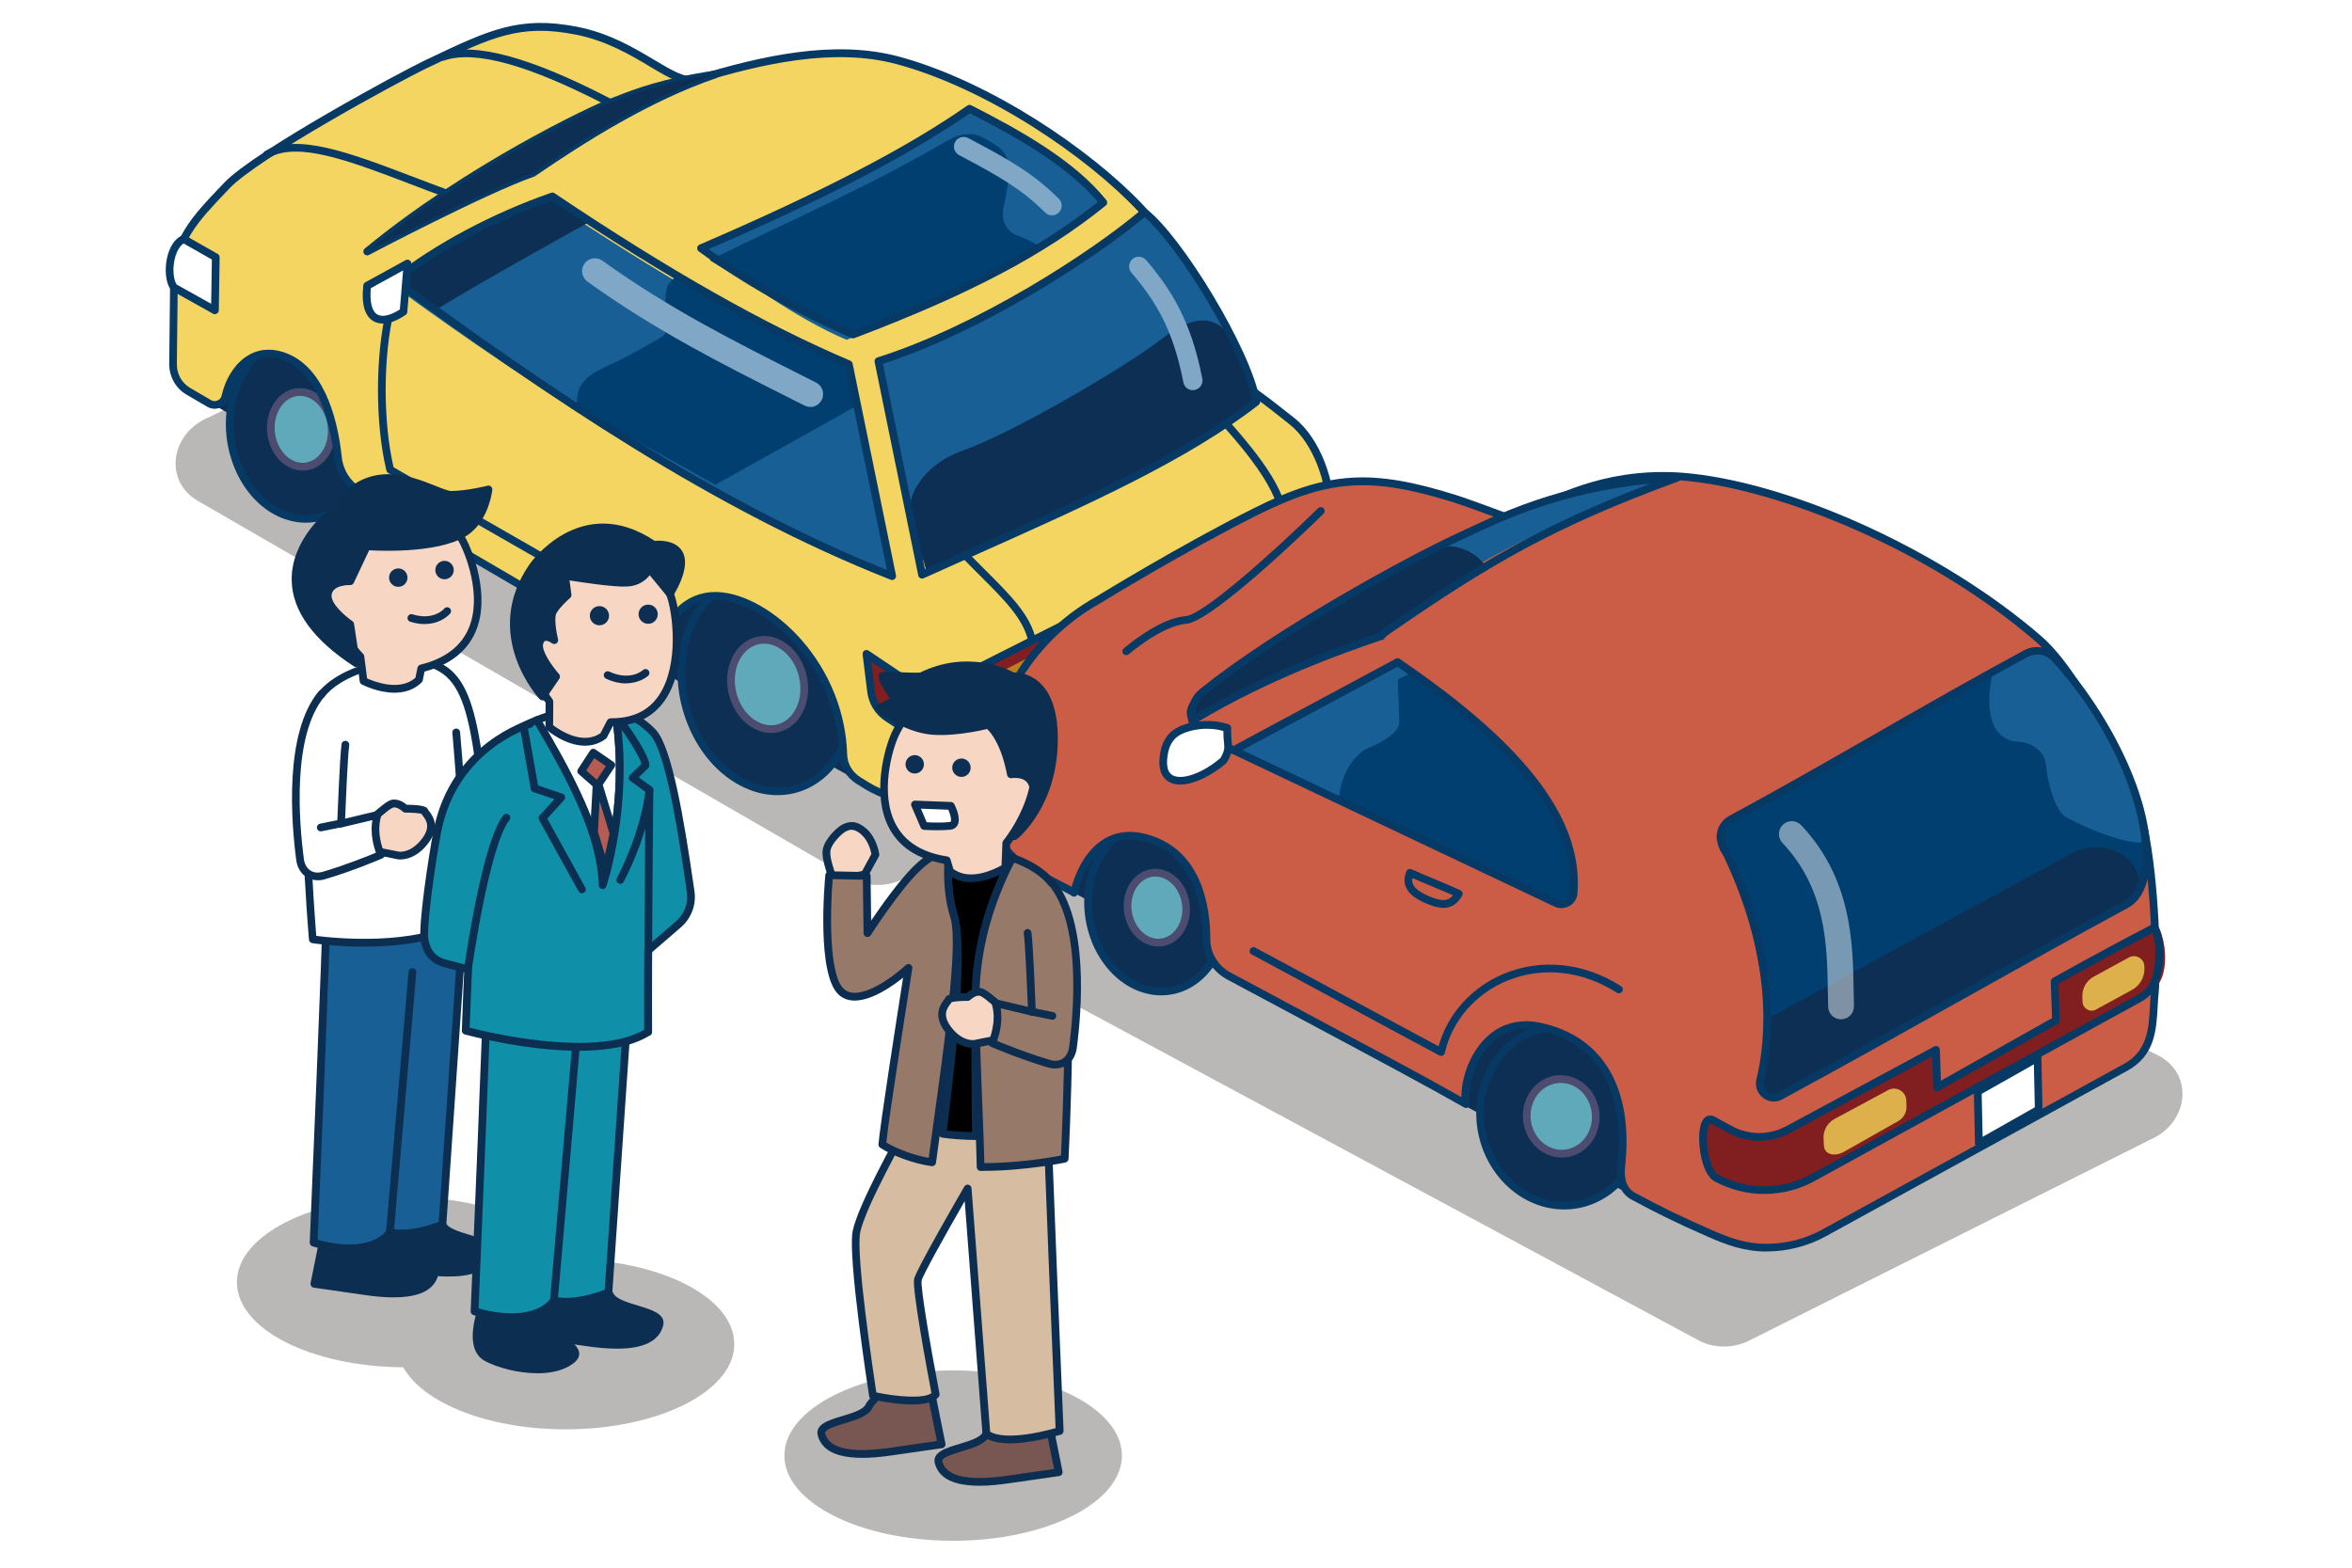 <?xml version="1.0" encoding="UTF-8"?><svg id="_レイヤー_2" xmlns="http://www.w3.org/2000/svg" viewBox="0 0 360 240"><defs><style>.cls-1{fill:#e1b61f;opacity:.63;}.cls-1,.cls-2,.cls-3,.cls-4,.cls-5,.cls-6,.cls-7,.cls-8,.cls-9,.cls-10,.cls-11,.cls-12,.cls-13,.cls-14,.cls-15,.cls-16,.cls-17,.cls-18,.cls-19,.cls-20,.cls-21,.cls-22,.cls-23,.cls-24,.cls-25,.cls-26{stroke-width:0px;}.cls-2{fill:none;}.cls-3{opacity:.47;}.cls-3,.cls-25{fill:#fff;}.cls-5{fill:#1a0e0e;opacity:.3;}.cls-6{fill:#f4d561;}.cls-7{fill:#f7d6c4;}.cls-8{fill:#60a9bb;}.cls-9{fill:#4b4c70;}.cls-10{fill:#785652;}.cls-11{fill:#175f95;}.cls-12{fill:#0c2e51;}.cls-13{fill:#0c2d4f;}.cls-14{fill:#0e2f54;}.cls-15{fill:#063964;}.cls-16{fill:#108fa8;}.cls-17{fill:#073a64;}.cls-18{fill:#ddb04b;}.cls-19{fill:#cb5d46;}.cls-20{fill:#d6bca0;}.cls-21{fill:#b65c52;}.cls-22{fill:#97796a;}.cls-23{fill:#811e20;}.cls-24{fill:#80a7c5;}.cls-26{fill:#003f6f;}</style></defs><g id="_レイヤー_1-2"><rect class="cls-25" width="360" height="240"/><path class="cls-5" d="M130.23,134.41L30.24,76.66c-5.22-3.06-4.17-10.43,1.82-12.81l58.02-29.11c2.46-.98,5.22-.81,7.37.45l103.72,55.91c5.12,3,4.23,10.2-1.57,12.71l-61.75,30.94c-2.52,1.09-5.4.96-7.62-.35Z"/><path class="cls-25" d="M157.17,109.43c-.93-1.35-1.9-2.29-2.87-2.91-1.56,3.24-2.59,6.75-3.05,10.39.3.05.58.12.91.13,4.56.19,7.53-3.94,5-7.61Z"/><path class="cls-15" d="M152.48,117.64c-.11,0-.22,0-.33,0-.25-.01-.48-.05-.7-.09-.09-.02-.18-.03-.28-.05-.32-.05-.54-.34-.5-.66.46-3.7,1.5-7.26,3.1-10.57.07-.15.21-.27.37-.31.17-.05.34-.02.48.07,1.1.71,2.12,1.74,3.04,3.07h0c1.22,1.77,1.37,3.79.41,5.52-1.04,1.88-3.16,3.02-5.59,3.02ZM151.92,116.43c.09.01.18.02.28.03,2.1.08,3.96-.83,4.83-2.41.74-1.33.61-2.89-.35-4.28h0c-.66-.97-1.38-1.75-2.15-2.35-1.3,2.85-2.18,5.87-2.62,9.01Z"/><path class="cls-14" d="M84.19,62.51l-48.62-24.62-2.67,24.18,51.58,30.09c-1.93-9.66-.58-20.34-.28-29.65Z"/><path class="cls-14" d="M134,87.73l-35.11-15.71c-.29,9.31-1.65,19.99.28,29.65l33.39,18.54,1.44-32.48Z"/><ellipse class="cls-14" cx="117.49" cy="104.78" rx="12.96" ry="16.55" transform="translate(-21.84 31.5) rotate(-13.99)"/><path class="cls-15" d="M119,121.73c-1.38,0-2.77-.25-4.14-.77-4.13-1.54-7.63-5.2-9.58-10.02h0c-3.52-8.68-.93-18.52,5.77-21.93,2.78-1.42,6-1.56,9.08-.41,4.13,1.54,7.63,5.2,9.58,10.02,3.52,8.68.93,18.52-5.77,21.93-1.54.79-3.22,1.18-4.93,1.18ZM106.37,110.5c1.83,4.52,5.07,7.93,8.9,9.35,2.8,1.05,5.61.92,8.13-.36,6.17-3.14,8.5-12.31,5.21-20.43-1.83-4.52-5.07-7.93-8.9-9.35-2.8-1.05-5.61-.92-8.13.36-6.17,3.14-8.5,12.31-5.21,20.43h0Z"/><ellipse class="cls-8" cx="117.49" cy="104.78" rx="5.54" ry="6.89" transform="translate(-20.25 28.55) rotate(-12.77)"/><path class="cls-9" d="M118.02,112.21c-.63,0-1.27-.12-1.9-.35-1.81-.68-3.33-2.25-4.16-4.31h0c-1.53-3.77-.32-8.1,2.7-9.63,1.3-.66,2.79-.73,4.21-.2,1.81.68,3.33,2.25,4.16,4.31,1.53,3.77.32,8.1-2.7,9.63-.72.37-1.51.55-2.31.55ZM113.05,107.1c.71,1.76,1.98,3.09,3.48,3.65,1.12.42,2.25.37,3.26-.15,2.48-1.26,3.44-4.91,2.14-8.13-.71-1.76-1.98-3.09-3.48-3.65-1.12-.42-2.25-.37-3.26.15-2.48,1.26-3.44,4.91-2.14,8.13h0Z"/><ellipse class="cls-14" cx="46.12" cy="65.73" rx="10.9" ry="13.74" transform="translate(-8.48 6.85) rotate(-7.78)"/><path class="cls-15" d="M46.8,80.02c-1.43,0-2.88-.33-4.26-.98-3.32-1.58-5.95-4.85-7.2-8.97-2.28-7.48.67-15.52,6.58-17.93,2.48-1.01,5.24-.91,7.77.29,3.32,1.58,5.95,4.85,7.2,8.97,2.28,7.48-.67,15.52-6.58,17.93-1.13.46-2.32.69-3.51.69ZM45.44,52.62c-1.04,0-2.07.2-3.08.61-5.35,2.18-8,9.58-5.89,16.49h0c1.16,3.8,3.56,6.81,6.58,8.24,2.26,1.07,4.61,1.17,6.82.27,5.35-2.18,8-9.58,5.89-16.49-1.16-3.8-3.56-6.81-6.58-8.24-1.23-.59-2.49-.88-3.74-.88Z"/><ellipse class="cls-8" cx="46.12" cy="65.73" rx="4.65" ry="5.73" transform="translate(-6.98 5.5) rotate(-6.34)"/><path class="cls-9" d="M46.33,72.04c-.67,0-1.34-.15-1.98-.46-1.47-.7-2.62-2.12-3.16-3.9-1-3.28.37-6.84,3.05-7.93,1.17-.48,2.47-.43,3.65.13,1.47.7,2.62,2.12,3.16,3.9,1,3.28-.37,6.84-3.05,7.93-.54.22-1.1.33-1.67.33ZM45.91,60.61c-.41,0-.82.08-1.22.24-2.13.87-3.19,3.78-2.37,6.49.45,1.46,1.37,2.62,2.54,3.17.89.42,1.82.46,2.69.1,2.13-.87,3.19-3.78,2.37-6.49-.45-1.46-1.37-2.62-2.54-3.17-.48-.23-.98-.34-1.47-.34Z"/><path class="cls-6" d="M28.83,59.91l3.2,1.87c.94.55,2.23.01,2.47-1.09.86-3.95,4.24-8.25,9.51-5.92,5.2,2.31,7.13,9.73,7.71,15.23.23,2.2,1.44,4.12,3.32,5.22,15.25,8.91,30.5,17.82,45.75,26.73-.18-4.61,2.88-11.03,9.1-10.73,7.7.37,18.79,10.5,19.18,24.31.05,1.64.95,3.09,2.31,3.94l1.16.72c5.21,3.24,11.89,3.31,17.5.19,12.57-7.01,35.46-18.12,50.51-26.5,1.93-1.07,3.13-3.1,3.13-5.26,0-2.7,0-6.55,0-10,0-4.95-2.18-11.16-5.97-14.15-1.7-1.34-3.29-2.63-5.44-4.19-1.32-.96-2.26-2.35-2.79-3.91-2.16-6.38-8.59-17.79-14.92-24.52-7.52-7.99-22.87-18.74-37.09-22.6-9.71-2.64-20.9-.1-30.79,2.9-3.7,1.12-9.11-5.63-18.43-7.46-8.86-1.74-13.35.51-22.94,5.06-4.23,2.01-26.07,13.86-30.6,18.63s-8.04,8.16-8.11,14.65l-.14,12.65c-.02,1.75.87,3.35,2.35,4.21Z"/><path class="cls-15" d="M141.35,123.27c-3.2,0-6.35-.86-9.11-2.57l-1.16-.72c-1.57-.98-2.54-2.63-2.59-4.43-.39-13.74-11.46-23.39-18.62-23.74-2.1-.1-3.94.6-5.44,2.09-2.23,2.21-3.13,5.62-3.04,8.03,0,.22-.1.42-.29.53-.19.11-.42.11-.6,0l-45.75-26.73c-2.04-1.19-3.36-3.26-3.61-5.67-.38-3.62-1.86-12.31-7.36-14.75-1.78-.79-3.41-.82-4.87-.08-2.16,1.1-3.4,3.6-3.83,5.58-.15.7-.63,1.27-1.3,1.57-.67.29-1.43.26-2.04-.1l-3.2-1.87c-1.65-.96-2.66-2.78-2.64-4.73l.14-12.65c.07-6.43,3.42-9.96,7.67-14.42l.6-.63c4.65-4.9,26.92-16.93,30.77-18.76l.53-.25c9.25-4.4,13.89-6.61,22.78-4.86,4.88.96,8.69,3.23,11.75,5.06,2.7,1.61,4.84,2.89,6.39,2.42,9.77-2.96,21.1-5.63,31.12-2.91,14.06,3.82,29.44,14.34,37.37,22.76,6.23,6.62,12.81,18.13,15.05,24.73.51,1.52,1.41,2.77,2.58,3.62,1.82,1.32,3.26,2.46,4.66,3.57l.8.63c4.07,3.21,6.19,9.78,6.19,14.62v10c0,2.38-1.32,4.59-3.43,5.77-7.87,4.39-17.82,9.48-27.44,14.41-8.78,4.5-17.08,8.75-23.07,12.09-2.83,1.57-5.93,2.36-8.99,2.36ZM109.49,90.63c.15,0,.29,0,.44.01,4.07.2,8.95,3,12.74,7.32,4.33,4.93,6.82,11.17,7,17.57.04,1.4.8,2.69,2.03,3.46l1.16.72c5.02,3.12,11.49,3.19,16.9.18,6.01-3.35,14.32-7.6,23.11-12.11,9.61-4.93,19.55-10.02,27.41-14.4,1.74-.97,2.82-2.79,2.82-4.74v-10c0-4.55-1.97-10.71-5.74-13.69l-.8-.64c-1.38-1.1-2.82-2.23-4.62-3.54-1.37-1-2.41-2.45-3.01-4.2-2.2-6.48-8.67-17.79-14.79-24.3-7.81-8.3-22.97-18.67-36.82-22.43-9.73-2.64-20.86-.02-30.47,2.9-2.05.62-4.39-.77-7.34-2.53-2.98-1.78-6.69-3.99-11.37-4.91-8.5-1.67-12.75.34-22.04,4.77l-.53.25c-4.85,2.31-26.06,13.91-30.42,18.5l-.6.63c-4.23,4.44-7.28,7.65-7.34,13.61l-.14,12.65c-.02,1.55.75,2.93,2.06,3.69l3.2,1.87c.28.17.65.18.97.04.32-.14.55-.41.62-.74.49-2.25,1.92-5.1,4.45-6.38,1.76-.89,3.79-.87,5.88.05,5.85,2.6,7.56,10.96,8.06,15.71.21,2.03,1.32,3.77,3.03,4.77l44.87,26.22c.16-2.93,1.43-5.93,3.38-7.87,1.62-1.6,3.65-2.44,5.89-2.44Z"/><path class="cls-25" d="M32.9,47.52l-6.22-3.48c-1.23-1.33-.96-6.3,1.42-7.45l4.93,2.8-.13,8.12Z"/><path class="cls-15" d="M32.9,48.11c-.1,0-.2-.02-.29-.08l-6.22-3.48c-.05-.03-.1-.07-.15-.11-.92-1-1.02-3.15-.72-4.73.2-1.05.77-2.91,2.32-3.66.17-.08.38-.08.55.02l4.93,2.8c.19.11.3.31.3.52l-.13,8.12c0,.21-.12.4-.3.5-.09.05-.19.08-.3.08ZM27.06,43.57l5.26,2.94.11-6.78-4.33-2.46c-.67.46-1.18,1.41-1.42,2.66-.3,1.59-.05,3.09.38,3.64Z"/><path class="cls-23" d="M132.61,100.11l.71,5.75c.2,1.65,1.12,3.13,2.51,4.04l.96.63c2.77,1.7,5.45,3.81,9.06,2.21l57.85-29.44c1.28-2.03,1.01-6.75-.48-8.05l-56.64,28.57c-2.95,1.49-6.49,1.27-9.28-.57l-4.69-3.15Z"/><path class="cls-15" d="M143.29,113.9c-2.25,0-4.15-1.2-6.01-2.37-.26-.17-.53-.33-.79-.5l-.98-.64c-1.54-1.01-2.55-2.64-2.77-4.46l-.71-5.75c-.03-.23.08-.46.28-.58.2-.12.45-.12.64.01l4.69,3.15c2.6,1.71,5.93,1.92,8.69.53l56.64-28.57c.21-.11.47-.08.66.08,1.71,1.49,2.04,6.52.59,8.81-.06.09-.14.16-.23.21l-57.85,29.44c-1.01.45-1.95.63-2.83.63ZM133.35,101.32l.55,4.47c.18,1.48.99,2.8,2.25,3.62l.96.63c.25.16.52.32.79.49,2.44,1.54,4.74,2.99,7.71,1.67l57.67-29.35c.95-1.71.81-5.47-.19-6.87l-56.24,28.37c-3.13,1.58-6.92,1.35-9.87-.6l-3.62-2.43Z"/><path class="cls-15" d="M68.58,30.31c-.07,0-.13-.01-.2-.04-1.97-.71-3.9-1.45-5.78-2.17-9.15-3.49-17.05-6.5-21.46-3.93-.28.16-.64.07-.81-.21-.16-.28-.07-.65.21-.81,4.9-2.85,13.05.25,22.48,3.84,1.87.71,3.8,1.45,5.76,2.16.31.11.47.45.35.76-.09.24-.31.39-.56.39Z"/><path class="cls-15" d="M93.38,16.33c-.09,0-.19-.02-.27-.07-12.16-6.32-20.36-8.61-25.09-7.01-.31.1-.65-.06-.75-.37-.1-.31.06-.65.37-.75,5.04-1.71,13.55.6,26.01,7.08.29.15.4.51.25.8-.1.2-.31.32-.53.32Z"/><path class="cls-15" d="M97.82,94.38c-.1,0-.2-.03-.3-.08-6.8-3.93-12.93-7.44-19.06-10.95-6.12-3.5-12.24-7.01-19.03-10.93-.14-.08-.24-.22-.28-.37-1.73-7.12-1.73-17.53,0-24.75.08-.32.4-.51.71-.44.32.08.51.4.44.71-1.67,6.98-1.69,17.01-.06,23.96,6.7,3.87,12.75,7.34,18.8,10.8,6.13,3.51,12.26,7.02,19.06,10.95.28.16.38.53.22.81-.11.19-.31.3-.51.3Z"/><path class="cls-15" d="M157.97,98.61c-.27,0-.51-.18-.58-.46-.8-3.44-3.56-6.21-7.39-10.03-1.9-1.9-4.06-4.06-6.36-6.68-.22-.25-.19-.62.06-.83.25-.21.62-.19.83.06,2.27,2.59,4.42,4.74,6.31,6.63,3.97,3.97,6.84,6.83,7.71,10.6.07.32-.12.64-.44.71-.04.01-.09.02-.13.02Z"/><path class="cls-15" d="M196.28,78.76c-.27,0-.52-.19-.58-.47-1.12-5.33-7.72-12.34-13.02-17.97-.22-.24-.21-.61.03-.84.24-.22.61-.21.84.03,6.63,7.05,12.21,13.31,13.32,18.54.07.32-.14.63-.46.7-.04,0-.08.01-.12.01Z"/><path class="cls-15" d="M56.2,39.09c-.19,0-.38-.09-.49-.26-.17-.25-.12-.59.12-.78,15.81-13.01,34.55-21.78,37.34-22.86l.93-.36c3.2-1.25,7.19-2.81,15.3-4.03.3-.05.59.15.66.44.07.3-.09.6-.38.7-10.33,3.54-20.28,9.89-27.79,15.03-.04.03-.09.05-.14.07-7.33,2.55-25.1,11.89-25.27,11.99-.09.05-.18.07-.28.07ZM103.47,13.1c-4.13.95-6.72,1.96-8.94,2.83l-.94.36c-2.48.95-17.65,8.04-32.07,18.8,5.87-2.99,14.89-7.43,19.77-9.14,6.14-4.2,13.89-9.2,22.18-12.84Z"/><path class="cls-14" d="M93.38,15.74c-3.42,1.32-21.79,10.1-37.18,22.76,0,0,17.9-9.43,25.36-12.02,8.22-5.63,17.88-11.66,27.93-15.1-8.84,1.34-12.68,3.05-16.11,4.36Z"/><path class="cls-11" d="M136.36,87.61c-27.95-10.98-54.15-27.78-76.13-43.87,5.96-4.69,14.66-9.57,24.11-12.84,15.7,10.55,30.96,19.59,45.37,25.7l6.64,31.01Z"/><path class="cls-14" d="M84.55,30.08c.51.05,6.01,3.71,6.01,3.71,0,0-17.88,9.87-23.84,13.66-1.38-1.25-7.47-4.19-7.47-4.19-.07-.78,20.85-13.6,25.31-13.18Z"/><path class="cls-26" d="M88.3,62.43c-.2-4.14,1.69-5.06,6.06-7.06,1.4-.64,6.74-3.56,7.32-4.08s-.36-6.54.69-7.86c1.05-1.32,1.69-1.35,1.69-1.35,10.21,5.9,19.66,10.68,26.01,13.33l1.24,6.61-21.82,12.19-21.19-11.79Z"/><path class="cls-24" d="M124.03,62.29c-.3,0-.6-.07-.89-.21l-1.74-.87c-10.86-5.46-21.12-10.63-31.49-18.1-.88-.64-1.08-1.87-.45-2.75s1.87-1.08,2.75-.45c10.12,7.29,20.25,12.39,30.96,17.78l1.74.88c.97.49,1.36,1.68.87,2.65-.35.69-1.04,1.09-1.76,1.09Z"/><path class="cls-15" d="M136.57,88.8c-.07,0-.15-.01-.22-.04-27.1-10.65-52.67-28.09-76.26-45.36-.15-.11-.24-.28-.24-.47,0-.19.08-.36.23-.48,6.51-5.13,15.36-9.84,24.28-12.94.17-.06.37-.04.52.07,17.49,11.75,32.29,20.14,45.27,25.64.18.08.31.24.35.43l6.64,32.43c.04.21-.03.43-.2.57-.11.09-.24.14-.38.14ZM61.42,42.91c23.06,16.85,47.99,33.81,74.34,44.35l-6.36-31.06c-12.92-5.51-27.63-13.84-44.94-25.46-8.43,2.95-16.76,7.36-23.04,12.17Z"/><path class="cls-11" d="M189.9,58c-12.9,10.03-29.64,19.18-48.64,27.82l-6.31-30.51c15.42-4.84,32.49-15.64,40.21-22.22,4.92,3.72,13.35,16.83,14.74,24.91Z"/><path class="cls-14" d="M139.36,79.75c-.97-4.83,3.21-9.1,7.97-10.76,7.45-2.6,24.53-12.52,30.64-17.21,5.15-3.95,8.69-3.53,10.85.78,1.56,3.11,2.55,4.63,3.48,8.94-13.16,10.48-35.27,20.03-50.54,25.83-1.1-4.35-1.49-3.08-2.39-7.58Z"/><path class="cls-24" d="M182.58,59.74c-.69,0-1.31-.49-1.45-1.2-1.57-8.08-4.21-12.42-7.95-16.79-.53-.62-.46-1.55.16-2.09.62-.53,1.55-.46,2.09.16,3.94,4.61,6.91,9.46,8.6,18.15.16.8-.37,1.58-1.17,1.73-.1.02-.19.03-.28.03Z"/><path class="cls-15" d="M141.13,88.57c-.09,0-.18-.02-.27-.06-.16-.08-.28-.23-.31-.41l-6.68-32.69c-.06-.3.11-.59.4-.68,15.16-4.76,32.81-16.13,40.49-22.69.21-.18.52-.19.74-.02,5.25,3.97,15.98,21.33,17.37,29.39.04.22-.05.43-.22.57-10.95,8.51-26.23,15.34-42.41,22.57-2.94,1.31-5.91,2.64-8.87,3.98-.08.04-.16.05-.24.05ZM135.14,55.69l6.43,31.44c2.74-1.24,5.47-2.46,8.2-3.68,15.98-7.13,31.07-13.88,41.89-22.2-1.53-7.65-11.44-23.77-16.48-28-7.86,6.59-25.06,17.61-40.02,22.44Z"/><path class="cls-11" d="M168.88,31.01c-10.52,8.49-24.06,15.24-39.31,21.01-8.05-3.44-15.98-9.35-22.27-14.02,16.33-7.04,30.75-14.13,41.11-21.35,7.86,4,15.8,8.55,20.47,14.36Z"/><path class="cls-26" d="M108.64,39.82c12.85-6.3,24.68-11.43,36.49-18.36,1.69-.99,3.63-1.24,5.09-.51.72.36,2.25,1.25,2.82,1.74.96.81,1.43,2.07,1.39,3.45-.05,1.64-.44,3.85-.83,5.66-.39,1.86.36,3.54,1.96,4.19,1.44.58,2.35.92,3.81,1.86-8.2,5.54-18.16,9.35-28.81,13.37-.49.18-1,.15-1.38-.08-7.35-4.46-13.37-6.79-20.55-11.31Z"/><path class="cls-24" d="M161.02,32.97c-.38,0-.75-.14-1.04-.43-3.57-3.55-6.92-5.49-13.18-8.79-.72-.38-1-1.28-.62-2,.38-.72,1.27-1,2-.62,6.54,3.44,10.04,5.48,13.89,9.31.58.58.58,1.51,0,2.09-.29.29-.67.44-1.05.44Z"/><path class="cls-15" d="M130.57,51.8c-.08,0-.16-.02-.23-.05-7.98-3.41-16.95-8.5-23.39-13.27-.17-.13-.26-.33-.24-.54.02-.21.16-.39.35-.48,18.69-8.05,31.72-14.82,41-21.3.18-.12.41-.14.61-.04,7.91,4.03,15.89,8.57,20.67,14.52.2.25.16.63-.09.83-9.36,7.56-20.86,13.63-38.47,20.29-.07.03-.14.04-.21.04ZM108.48,38.14c6.24,4.5,14.59,9.2,22.1,12.43,17.07-6.48,28.32-12.38,37.46-19.65-4.62-5.47-12.11-9.76-19.59-13.58-9.17,6.35-21.9,12.98-39.97,20.8Z"/><path class="cls-25" d="M61.76,47.71l.62-7.37-6.17,3.39c-.61,5.58,2.22,6.26,5.56,3.97Z"/><path class="cls-15" d="M58.58,49.53c-.54,0-1.03-.13-1.45-.38-1.32-.79-1.84-2.64-1.52-5.48.02-.19.13-.36.3-.45l6.17-3.39c.19-.11.42-.1.61.02.18.12.29.33.27.55l-.62,7.37c-.02.18-.11.34-.26.44-1.29.88-2.49,1.33-3.51,1.33ZM56.76,44.11c-.19,2.11.16,3.54.99,4.03.75.45,2,.17,3.45-.76l.5-5.98-4.93,2.71ZM61.76,47.71h0,0Z"/><path class="cls-1" d="M150.06,104.51s12.14-6.48,12.67-6.28c.53.19.62,3.04.62,3.04,0,0-11.51,6.32-12.84,5.92-1.33-.4-.44-2.67-.44-2.67Z"/><path class="cls-1" d="M193.98,82.56s8.22-4.62,8.75-4.42.62,3.04.62,3.04c0,0-7.6,4.46-8.93,4.06-1.33-.4-.44-2.67-.44-2.67Z"/><polygon class="cls-25" points="187.63 91.67 170.81 99.76 170.81 92.03 187.63 83.95 187.63 91.67"/><path class="cls-15" d="M170.81,100.35c-.11,0-.22-.03-.31-.09-.17-.11-.28-.3-.28-.5v-7.73c0-.23.13-.44.34-.53l16.83-8.09c.18-.09.4-.08.57.03.17.11.28.3.28.5v7.73c0,.23-.13.44-.34.53l-16.83,8.09c-.08.04-.17.06-.26.06ZM171.4,92.4v6.41l15.64-7.52v-6.41l-15.64,7.52ZM187.63,91.67h0,0Z"/><path class="cls-5" d="M259.75,205.07l-114.74-61.75c-5.22-3.06-4.17-10.43,1.82-12.81l58.02-29.11c2.46-.98,5.22-.81,7.37.45l118.47,59.91c5.12,3,4.23,10.2-1.57,12.71l-61.75,30.94c-2.52,1.09-5.4.96-7.62-.35Z"/><polygon class="cls-14" points="162.56 135.71 191.77 151.39 194.69 132.07 163.24 115.83 162.56 135.71"/><polygon class="cls-14" points="222.77 168.51 251.98 184.19 254.9 164.87 223.46 148.63 222.77 168.51"/><ellipse class="cls-14" cx="238.97" cy="170.91" rx="12.38" ry="13.7" transform="translate(-26.43 44.9) rotate(-10.17)"/><path class="cls-15" d="M239.41,185.16c-1.52,0-3.04-.29-4.51-.88-3.46-1.38-6.3-4.28-7.8-7.98h0c-2.94-7.26-.02-15.6,6.51-18.58,2.98-1.36,6.33-1.44,9.44-.2,3.46,1.38,6.3,4.28,7.8,7.98,2.94,7.26.02,15.6-6.51,18.58-1.57.72-3.24,1.08-4.92,1.08ZM228.19,175.87c1.37,3.39,3.98,6.06,7.14,7.32,2.8,1.11,5.82,1.05,8.51-.18,5.96-2.73,8.61-10.38,5.91-17.06-1.37-3.39-3.98-6.06-7.14-7.32-2.8-1.11-5.82-1.05-8.51.18-5.96,2.73-8.61,10.38-5.91,17.06h0Z"/><ellipse class="cls-8" cx="238.97" cy="170.91" rx="5.28" ry="5.71" transform="translate(-16.07 25.06) rotate(-5.81)"/><path class="cls-9" d="M239.05,177.21c-.69,0-1.39-.13-2.06-.4-1.52-.61-2.77-1.87-3.41-3.47h0c-1.29-3.19.06-6.89,3.01-8.24,1.38-.63,2.93-.67,4.35-.1,1.52.61,2.77,1.87,3.41,3.47,1.29,3.19-.06,6.89-3.02,8.24-.73.34-1.51.5-2.29.5ZM238.89,165.79c-.61,0-1.22.13-1.8.39-2.39,1.09-3.47,4.1-2.41,6.72h0c.53,1.32,1.51,2.32,2.75,2.81,1.12.45,2.34.42,3.42-.08,2.39-1.09,3.47-4.1,2.41-6.72-.53-1.32-1.51-2.32-2.75-2.81-.53-.21-1.08-.31-1.62-.31Z"/><ellipse class="cls-14" cx="177.07" cy="138.95" rx="10.45" ry="12.89" transform="translate(-19.25 28.86) rotate(-8.84)"/><path class="cls-15" d="M177.74,152.38c-1.64,0-3.3-.44-4.84-1.3-3.09-1.74-5.44-4.98-6.44-8.9h0c-1.83-7.17,1.43-14.47,7.25-16.26,2.46-.76,5.13-.44,7.51.9,3.09,1.74,5.44,4.98,6.44,8.9,1.83,7.17-1.43,14.47-7.25,16.26-.87.27-1.77.4-2.67.4ZM167.62,141.89c.92,3.61,3.06,6.58,5.87,8.16,2.13,1.2,4.4,1.47,6.58.8,5.23-1.61,8.13-8.27,6.45-14.84-.92-3.61-3.06-6.58-5.87-8.16-2.13-1.19-4.4-1.47-6.58-.8-5.23,1.61-8.12,8.27-6.45,14.84h0Z"/><ellipse class="cls-8" cx="177.07" cy="138.95" rx="4.47" ry="5.37" transform="translate(-17.36 25.56) rotate(-7.87)"/><path class="cls-9" d="M177.29,144.9c-.77,0-1.54-.2-2.25-.6-1.37-.77-2.4-2.18-2.83-3.88-.81-3.16.7-6.4,3.36-7.22,1.16-.36,2.41-.21,3.52.41,1.37.77,2.4,2.18,2.83,3.88.81,3.16-.7,6.4-3.36,7.22-.42.13-.84.19-1.27.19ZM176.85,134.19c-.31,0-.62.05-.93.14-2.07.64-3.22,3.24-2.57,5.79h0c.35,1.38,1.18,2.53,2.27,3.14.84.47,1.73.58,2.6.31,2.07-.64,3.22-3.24,2.57-5.79-.35-1.38-1.18-2.53-2.27-3.14-.54-.3-1.1-.45-1.66-.45Z"/><path class="cls-19" d="M157.95,133.29c.12.06,6.54,3.3,6.44,3.4,0,0,2.18-11.03,11.29-8.31,7.79,2.32,8.97,10.53,8.98,15.4,0,2.37,1.36,4.54,3.45,5.65,21.64,11.57,29.61,15.8,36.28,19.6-.76-3.96,2.58-13.66,11.2-11.88,11.57,2.38,13.54,12.73,12.55,21.45-.21,1.84.23,3.66,1.86,4.54,3.9,2.09,6.68,3.49,11.77,5.71,2.37,1.04,5.18,2.18,8.72,2.16,3-.02,5.99-.77,8.7-2.26l46.14-25.34c4.71-2.59,4.07-7.26,4.49-11.52s0-17.16-1.66-25.03c0,0-7.52-21.59-16.15-29.06-15.54-13.46-38.12-23.12-53.3-24.72-15.22-1.61-24.77,6.06-27.28,6.46.08,0-6.5-2.48-8.67-3.16-12.58-3.96-19.26-3.71-30.58,1.95-11.32,5.67-24.06,13.49-24.06,13.49-10.92,6.1-17.52,17.78-17.12,30.28h0c.15,4.7,2.8,8.97,6.95,11.19Z"/><path class="cls-15" d="M270.41,191.6c-3.51,0-6.31-1.09-8.87-2.21-5.11-2.23-7.88-3.63-11.81-5.73-1.65-.88-2.44-2.75-2.17-5.12.75-6.69.19-18.28-12.08-20.81-2.85-.59-5.29.09-7.25,2.02-2.74,2.71-3.65,7.07-3.25,9.17.04.23-.05.46-.24.59-.19.13-.44.15-.64.03-5.76-3.28-12.33-6.79-28.21-15.28l-8.06-4.31c-2.32-1.24-3.76-3.61-3.76-6.18,0-4.59-1.12-12.62-8.56-14.83-2.26-.67-4.26-.5-5.94.51-3.44,2.08-4.54,7.02-4.6,7.33-.02.13-.08.24-.18.33-.19.18-.47.21-.69.09-.05-.03-.1-.07-.14-.11-.23-.15-1.29-.74-5.98-3.12l-.31-.16s0,0,0,0c-4.32-2.31-7.1-6.79-7.26-11.69-.4-12.77,6.27-24.58,17.43-30.81.11-.07,12.87-7.9,24.08-13.51,11.32-5.67,17.99-6.09,31.02-1.99,1.31.41,4.05,1.42,5.17,1.83,1.84.68,2.82,1.04,3.35,1.29.52-.13,1.45-.6,2.6-1.18,4.5-2.28,12.88-6.51,24.71-5.26,16.44,1.74,38.99,12.19,53.63,24.86,8.65,7.48,16.01,28.43,16.32,29.31,1.75,8.22,2.09,21.21,1.69,25.28-.07.69-.11,1.4-.15,2.1-.21,3.72-.42,7.56-4.64,9.88l-46.14,25.34c-2.74,1.51-5.85,2.31-8.98,2.33h-.09ZM233.57,156.34c.69,0,1.4.08,2.14.23,9.64,1.99,14.38,10.04,13.02,22.1-.12,1.1-.09,3.07,1.55,3.95,3.9,2.09,6.65,3.47,11.73,5.69,2.57,1.12,5.14,2.14,8.48,2.11,2.94-.02,5.85-.77,8.42-2.18l46.14-25.34c3.65-2,3.83-5.36,4.03-8.91.04-.72.08-1.44.15-2.15.39-4.01.05-16.81-1.65-24.85-.05-.14-7.55-21.46-15.96-28.74-16.4-14.19-39.06-23.11-52.97-24.58-11.49-1.21-19.66,2.92-24.05,5.14-1.44.73-2.39,1.21-3.07,1.32-.13.02-.27,0-.38-.07-.52-.23-6.47-2.46-8.56-3.12-12.67-3.99-19.15-3.58-30.14,1.92-11.17,5.59-23.88,13.39-24.01,13.47-10.79,6.03-17.23,17.43-16.84,29.76.14,4.48,2.68,8.57,6.63,10.68l.29.15c3.06,1.55,4.65,2.37,5.5,2.84.47-1.67,1.84-5.44,4.95-7.32,1.97-1.19,4.29-1.4,6.88-.63,8.17,2.44,9.4,11.05,9.4,15.97,0,2.13,1.2,4.1,3.14,5.13l8.06,4.31c14.98,8.01,21.68,11.59,27.24,14.74-.05-2.75,1.2-6.6,3.69-9.05,1.72-1.69,3.83-2.56,6.18-2.56Z"/><path class="cls-23" d="M262.22,171.51c.82.46,1.78.98,2.72,1.47,2.74,1.45,6.03,1.42,8.75-.06l22.61-12.58.18,5.73,18.33-9.86-.21-5.94s6.97-4.08,15.66-8.6c1,1.73,1.48,4.87.85,7.34-.37,1.44-1.3,2.66-2.61,3.37-7.63,4.19-36.41,19.87-51.01,27.9-4.61,2.53-10.17,2.54-14.8.04h0c-2.34-1.27-2.84-10.15-.47-8.82Z"/><path class="cls-23" d="M269.82,173.8c.27.99,1.64,2.85,2.77,3.5.98.56,2.16.59,3.16.06l49.89-27.4c1.39-.74,2.37-2.08,2.65-3.63.28-1.59.39-3.18.19-4.27,1.92-1-.66.96,1.26-.04,1.02,1.12,2.31,6.88-.01,8.72-2.03,1.6-51.36,30.22-56.83,31.38-2.09.44-7.79-.78-9.88-2.54-2.02-1.71,1.52-4.19,6.8-5.77Z"/><path class="cls-18" d="M291.81,169.41c.03.92-.46,1.77-1.26,2.22l-8.4,4.75c-1.13.62-2.94.59-2.99-1.12l-.05-1.02c-.04-1.21.6-2.33,1.66-2.92l8.22-4.43c1.23-.68,2.75.19,2.79,1.59l.03.93Z"/><path class="cls-18" d="M328.23,148.23c.04,1.36-.68,2.64-1.88,3.3l-5.53,3.02c-.91.5-2.03-.13-2.06-1.17l-.03-.83c-.04-1.25.62-2.42,1.72-3.02l5.4-2.95c1.04-.58,2.33.15,2.37,1.35v.31Z"/><path class="cls-15" d="M270.06,182.79c-2.63,0-5.25-.65-7.65-1.95-1.52-.82-2.27-3.84-2.33-6.29-.03-1.33.13-3.04,1.06-3.6.23-.14.72-.32,1.37.04h0c.82.46,1.77.97,2.71,1.47,2.57,1.36,5.63,1.33,8.2-.06l22.62-12.19c.18-.1.4-.09.58,0,.18.1.29.29.3.49l.15,4.75,17.02-9.59-.2-5.58c0-.22.11-.43.3-.54.07-.04,6.69-3.8,15.29-8.27.28-.14.62-.05.78.23,1.16,1.99,1.02,5.49.4,7.89-.41,1.62-1.44,2.95-2.9,3.75l-17.9,9.83c-10.8,5.93-23.64,12.98-32.08,17.62-2.41,1.33-5.06,1.99-7.71,1.99ZM261.77,171.97s-.01,0-.02,0c-.21.12-.53.93-.49,2.56.06,2.43.82,4.8,1.71,5.28,4.47,2.42,9.79,2.41,14.23-.04,8.44-4.64,21.28-11.69,32.08-17.62l17.9-9.83c1.17-.64,1.99-1.71,2.32-3,.52-2.03.64-4.78-.04-6.49-7.27,3.79-13.03,7.01-14.4,7.79l.2,5.58c0,.22-.11.43-.3.54l-18.19,10.25c-.18.1-.4.1-.58,0-.18-.1-.29-.29-.3-.5l-.15-4.77-21.77,11.73c-2.91,1.58-6.39,1.6-9.31.06-.94-.5-1.91-1.02-2.73-1.48h0c-.06-.03-.12-.06-.16-.06Z"/><path class="cls-11" d="M256.66,73.14c-17.94,6.78-26.21,9.8-41.21,20.26-6.19,4.31-4.76,5.78-2.31,7.43,22.18,14.99,28.46,26.36,27.72,35.89-.1,1.29-1.46,2.08-2.63,1.56l-53.55-25.39c-2.89-1.29-3.04-5.02-.57-7,11.41-9.14,31.11-20.1,39.21-23.72,4.02-1.8,19.06-9.33,33.35-9.02Z"/><path class="cls-14" d="M220.21,83.84c-3.12,1.74-30.29,16.09-37.44,23.02-3.09,2.99.69,6.45,6.39,8.15,4.73-4.48,17.94-10.88,23.38-14.16-.23-.14-.78-.52-1.04-1.21-.34-.92-.93-1.69-.13-2.47,4.6-3.56,10.62-7.44,15.84-10,1.02-.5-3.12-4.53-7.01-3.33Z"/><path class="cls-26" d="M216.13,102.89c-2.43,1.61-2.21.16-2.12,3.07,0,0,.13,2.41.17,4.6.04,2.19-5.14,4.13-5.14,4.13-2.68,1.63-4.14,5.17-4.1,8.31l12.44,5.73c-.11-.19,16.54,8.25,21.93,10.19,4.93-2.04-1.8-15.57-4.47-19.75-2.19-3-7.47-8.66-18.71-16.28Z"/><path class="cls-11" d="M264.95,125.41c15.38-8.31,30.27-17.06,45.64-25.36,1.48-.8,3.33-.52,4.46.71,13.74,15.03,17.1,34.21,10.36,37.69-16.04,8.26-36.05,20.1-53.09,29.32-1.66.9-3.52-.62-3.08-2.45,1.98-8.12,2.08-20.61-5.58-35.93-.73-1.45-.13-3.21,1.3-3.98Z"/><path class="cls-26" d="M264.81,125.02c7.97-4.25,40.22-22.19,40.22-22.19,0,0-2.7,10.36,3.93,10.73,2.05.11,3.98,1.45,4.19,3.5.45,4.28,1.89,7.34,2.97,7.96,4.21,2.4,10.68,4.57,12.07,3.82,0,0,.54,6.23-1.18,8.19-1.73,1.96-23.27,10.26-26.89,11.81-6.9,2.94-33,27.71-30.25,13.37,1.82-9.49-3.52-28.82-5.8-30.96-2.07-1.93-1.07-5.26.73-6.22Z"/><path class="cls-14" d="M270.03,156.23l47.04-25.57c2.23-1.21,4.9-1.25,7.18-.15,3.46,1.66,3.76,5.45,2.69,7.14-21.49,12.08-53.9,30.43-53.9,30.43-.56.91-4.27-.66-3.58-1.85.14-.25.84-9.63.57-9.99Z"/><path class="cls-3" d="M281.79,156.05c-1.06,0-1.94-.84-1.97-1.91-.02-.78-.04-1.59-.05-2.45-.11-6.93-.24-15.55-6.95-22.65-.75-.79-.71-2.04.08-2.79.79-.75,2.04-.71,2.79.08,7.76,8.21,7.92,18.09,8.03,25.3.01.83.03,1.63.05,2.38.03,1.09-.82,2-1.91,2.03-.02,0-.04,0-.06,0Z"/><path class="cls-15" d="M271.48,168.63c-.58,0-1.15-.19-1.63-.56-.88-.68-1.27-1.79-1-2.88,1.47-6.05,2.69-18.71-5.72-35.52-.87-1.74-.19-3.83,1.54-4.76,7.66-4.14,15.18-8.45,22.46-12.62,7.33-4.2,14.91-8.55,22.63-12.71,1.74-.94,3.87-.6,5.18.83,8.03,8.78,15.65,23.45,13.96,33.31-.44,2.56-1.55,4.39-3.21,5.28-7.97,4.3-16.76,9.23-26.07,14.44-9.01,5.05-18.33,10.27-26.84,14.87-.41.22-.86.33-1.3.33ZM311.83,100.21c-.51,0-1.03.13-1.51.38-7.7,4.16-15.28,8.5-22.6,12.7-7.29,4.18-14.82,8.5-22.49,12.64h0c-1.17.63-1.63,2.03-1.05,3.19,8.58,17.15,7.32,30.12,5.81,36.33-.19.76.17,1.36.57,1.67.49.38,1.1.42,1.65.12,8.51-4.6,17.82-9.82,26.83-14.87,9.31-5.21,18.1-10.14,26.08-14.45,1.33-.71,2.23-2.24,2.61-4.44,1.21-7.09-3.16-20.82-13.67-32.32-.58-.64-1.4-.98-2.23-.98ZM264.95,125.41h0,0Z"/><path class="cls-15" d="M220.91,138.98c-.85,0-1.72-.29-2.5-.62-1.2-.51-4.4-1.87-3.15-4.96.06-.15.18-.27.33-.33.15-.06.32-.06.46.01,1.14.52,2.45,1.06,3.72,1.59,1.28.53,2.59,1.08,3.75,1.61.15.07.26.2.32.35.05.16.04.33-.04.47-.78,1.42-1.81,1.89-2.88,1.89ZM216.18,134.43c-.19,1.14.61,1.95,2.69,2.83,1.98.84,2.9.61,3.54-.2-.98-.43-2.05-.88-3.09-1.31-1.05-.44-2.14-.89-3.13-1.33Z"/><path class="cls-15" d="M220.57,161.64c-.1,0-.19-.02-.28-.07-5.09-2.72-9.72-5.22-14.36-7.73-4.64-2.5-9.27-5.01-14.35-7.72-.29-.15-.4-.51-.24-.8.15-.29.51-.4.8-.24,5.09,2.72,9.72,5.22,14.36,7.73,4.43,2.39,8.86,4.79,13.69,7.37,1.37-4.96,5.08-9.08,10.06-11.13,5.74-2.36,12.26-1.66,17.86,1.92.28.18.36.54.18.82-.18.28-.54.35-.82.18-5.28-3.38-11.39-4.04-16.78-1.83-4.87,2.01-8.44,6.14-9.54,11.05-.04.18-.16.33-.33.41-.08.04-.16.05-.25.05Z"/><polygon class="cls-25" points="312.05 169.86 302.88 175.04 302.72 167.12 311.88 161.94 312.05 169.86"/><path class="cls-15" d="M302.88,175.63c-.1,0-.2-.03-.29-.08-.18-.1-.29-.29-.3-.5l-.17-7.92c0-.22.11-.42.3-.53l9.16-5.18c.18-.1.4-.1.58,0,.18.1.29.29.3.5l.17,7.92c0,.22-.11.42-.3.53l-9.16,5.18c-.09.05-.19.08-.29.08ZM303.32,167.46l.14,6.58,7.99-4.52-.14-6.58-7.99,4.52Z"/><path class="cls-17" d="M172.39,100.3c-.17,0-.33-.07-.45-.2-.21-.25-.19-.62.06-.83.22-.19,5.42-4.65,9.46-4.94,2.7-.19,13.61-9.98,20.28-16.52.23-.23.61-.22.84,0,.23.23.22.61,0,.84-1.73,1.7-17.03,16.57-21.03,16.85-3.65.26-8.72,4.61-8.77,4.65-.11.1-.25.14-.39.14Z"/><path class="cls-15" d="M182.82,111.72c-.22,0-.42-.12-.53-.32-1.01-1.98-.41-4.49,1.45-5.97,11.64-9.33,31.36-20.1,39.33-23.8l1.22-.57c6.17-2.9,16.49-7.74,32.35-8.5.28-.01.55.19.61.47s-.1.57-.38.67c-19.13,7.03-28.7,12.64-44.2,23.35h0c-.59.41-.94.79-1.02,1.14-.04.18-.17.33-.35.41-6.5,2.72-18.94,8.6-28.22,13.06-.08.04-.17.06-.26.06ZM252.62,74.03c-13.35,1.29-22.29,5.49-27.83,8.1l-1.23.57c-7.68,3.56-27.67,14.5-39.09,23.65-1.25,1-1.77,2.59-1.35,3.97,9.11-4.37,21.01-9.99,27.46-12.71.22-.53.68-1.04,1.4-1.53,14.52-10.03,23.87-15.62,40.63-22.05ZM212.32,96.57h0,0Z"/><path class="cls-15" d="M238.99,139.03c-.34,0-.68-.07-1-.21l-49.4-23.42c-.2-.1-.33-.3-.34-.52,0-.22.12-.43.31-.54l25.09-13.48c.19-.1.43-.09.61.03,19.42,13.2,28.06,24.6,27.19,35.88-.06.8-.5,1.5-1.19,1.91-.39.23-.83.35-1.27.35ZM190.15,114.83l48.33,22.92c.38.17.81.14,1.17-.08.36-.21.58-.58.62-.99.83-10.75-7.55-21.76-26.38-34.61l-23.75,12.76Z"/><path class="cls-19" d="M211.33,97.41c-4.73,1.64-16.81,5.65-28.84,12.95.37.73,1.3,2.13,2.18,2.53l4.16,1.97,25.09-13.48"/><path class="cls-15" d="M188.83,115.45c-.09,0-.17-.02-.25-.06l-4.16-1.97c-1.31-.58-2.41-2.7-2.46-2.79-.14-.28-.05-.62.22-.78,11.5-6.98,23.22-11.02,28.22-12.75l.73-.25c.31-.11.65.06.75.37.11.31-.06.65-.37.75l-.74.25c-4.89,1.69-16.26,5.61-27.5,12.34.44.71,1.09,1.54,1.63,1.78l3.9,1.85,24.83-13.34c.29-.15.65-.05.8.24.15.29.05.65-.24.8l-25.09,13.48c-.09.05-.18.07-.28.07Z"/><path class="cls-25" d="M187.86,111.47c-2.38-.84-5.16-.54-7.06.28-1.5.65-2.27,1.87-2.57,3.27-1.38,6.48,4.8,5.07,9.03,1.4,1.26-2.09.46-2.27.59-4.95Z"/><path class="cls-15" d="M180.64,120.11c-.66,0-1.26-.13-1.77-.44-.9-.53-1.85-1.8-1.21-4.78.37-1.75,1.38-3.03,2.91-3.69,2.28-.98,5.22-1.1,7.49-.3.25.09.41.33.39.59-.04.88.02,1.46.07,1.98.12,1.13.14,1.78-.75,3.26-.03.05-.07.1-.12.14-2.09,1.81-4.86,3.24-7.02,3.24ZM184.8,111.56c-1.47,0-2.83.33-3.77.74-1.18.51-1.93,1.47-2.22,2.85-.27,1.27-.38,2.91.65,3.52,1.42.84,4.64-.31,7.34-2.62.67-1.14.63-1.55.54-2.44-.05-.44-.1-.97-.09-1.7-.82-.24-1.65-.34-2.46-.34Z"/><path class="cls-5" d="M86.93,192.75c-3.06-5.48-13.01-9.5-24.84-9.5-14.27,0-25.83,5.84-25.83,13.04s11.37,12.93,25.46,13.03c3.06,5.48,13.01,9.5,24.84,9.5,14.27,0,25.83-5.84,25.83-13.04s-11.37-12.93-25.46-13.03Z"/><path class="cls-7" d="M74.25,138.27s1.99,2.79,2.12,4.25c.13,1.46-1.33,3.58-1.86,3.98s-1.33,1.06-3.05.13-2.52-3.05-2.52-3.05l.93-3.32,4.38-1.99Z"/><path class="cls-12" d="M73.04,147.7c-.51,0-1.12-.14-1.86-.54-1.9-1.02-2.76-3.27-2.8-3.37-.04-.12-.05-.25-.02-.37l.93-3.32c.05-.17.17-.31.32-.38l4.38-1.99c.26-.12.56-.04.73.19.21.3,2.09,2.96,2.23,4.54.15,1.69-1.4,3.99-2.09,4.51-.39.29-.96.72-1.83.72ZM69.57,143.54c.22.49.94,1.9,2.18,2.57,1.34.72,1.89.31,2.37-.05.47-.35,1.78-2.29,1.67-3.49-.08-.91-1.11-2.62-1.74-3.56l-3.68,1.67-.8,2.85Z"/><path class="cls-12" d="M64.98,184.37s2.53,2.63,2.73,3.09c.96,2.29,7.93,2.17,7.3,4.44-.63,2.27-3.43,3.68-11.01,2.51l-7.37-1.06,2.02-10.03,6.33,1.03Z"/><path class="cls-12" d="M68.77,195.43c-1.41,0-3.03-.14-4.88-.43l-7.36-1.06c-.16-.02-.31-.11-.4-.24-.09-.13-.13-.3-.1-.46l2.02-10.03c.06-.31.36-.52.68-.47l6.33,1.03c.13.02.24.08.33.17.98,1.01,2.64,2.79,2.85,3.28.35.83,2.07,1.35,3.59,1.81,2.07.63,4.22,1.27,3.73,3.02-.63,2.25-2.87,3.37-6.8,3.37ZM57.32,192.86l6.75.97c6.22.96,9.71.26,10.36-2.09.18-.64-1.47-1.13-2.93-1.57-1.86-.56-3.78-1.14-4.34-2.48-.14-.26-1.37-1.62-2.47-2.77l-5.57-.91-1.79,8.86Z"/><path class="cls-12" d="M56.48,187.55s2.53,2.63,2.73,3.09c.96,2.29,7.93,2.17,7.3,4.44-.63,2.27-3.43,3.68-11.01,2.51l-7.37-1.06,2.02-10.03,6.33,1.03Z"/><path class="cls-12" d="M60.27,198.62c-1.41,0-3.03-.14-4.87-.43l-7.36-1.06c-.16-.02-.31-.11-.4-.24-.09-.13-.13-.3-.1-.46l2.02-10.03c.06-.31.36-.52.68-.47l6.33,1.03c.13.02.24.08.33.17.98,1.01,2.64,2.79,2.85,3.28.35.83,2.07,1.35,3.59,1.81,2.07.63,4.22,1.27,3.73,3.02-.63,2.25-2.87,3.37-6.8,3.37ZM48.83,196.05l6.75.97c6.22.96,9.71.26,10.36-2.09.18-.64-1.47-1.13-2.93-1.57-1.86-.56-3.78-1.14-4.34-2.48-.14-.26-1.37-1.62-2.47-2.77l-5.57-.91-1.79,8.86Z"/><path class="cls-11" d="M71.07,138.49l-3.36,48.97s-4.57,1.99-8.02,1.19c0,0-2.39,4.25-11.68,1.59,0,0,2.01-47.33,2.03-52.64.02-5.63,16.99-3.19,16.99-3.19l4.05,4.07Z"/><path class="cls-12" d="M53.54,191.71c-1.55,0-3.43-.25-5.7-.9-.26-.08-.44-.32-.43-.59.02-.47,2.01-47.38,2.03-52.61,0-.93.38-1.73,1.13-2.37,3.71-3.2,16.02-1.47,16.54-1.4.13.02.25.08.34.17l4.05,4.07c.12.12.18.29.17.46l-3.36,48.97c-.02.22-.15.41-.35.5-.19.08-4.47,1.91-8,1.3-.62.76-2.42,2.4-6.4,2.4ZM48.61,189.8c8.28,2.22,10.54-1.41,10.56-1.44.13-.22.39-.34.65-.28,2.71.63,6.24-.61,7.33-1.02l3.32-48.33-3.72-3.74c-3.56-.49-12.71-1.17-15.4,1.15-.48.42-.72.9-.72,1.48-.02,4.98-1.8,47.23-2.01,52.19Z"/><path class="cls-25" d="M71,141.06c-7.96,5.04-23.12,2.74-23.12,2.74,0,0-2.37-27.97.02-35.14,2.39-7.17,14.84-7.69,14.84-7.69,10.09.8,9.91,7.79,12.92,37.7,0,0,.76,2.83-4.67,2.39Z"/><path class="cls-12" d="M55.83,144.93c-4.35,0-7.74-.5-8.04-.54-.27-.04-.48-.26-.5-.54-.1-1.15-2.35-28.18.05-35.38s14.86-8.07,15.38-8.1c9.85.77,10.49,7.29,12.87,31.54.21,2.09.42,4.32.66,6.69.09.3.11,1.16-.49,1.87-.79.94-2.34,1.34-4.61,1.18-4.29,2.63-10.42,3.27-15.32,3.27ZM48.43,143.28c2.58.33,15.34,1.66,22.25-2.72.11-.07.24-.1.36-.09,2.57.21,3.48-.37,3.79-.73.36-.42.25-.9.25-.92-.25-2.46-.47-4.69-.68-6.78-2.36-24.06-2.92-29.78-11.72-30.47-.05,0-12,.59-14.24,7.29-2.16,6.47-.33,30.73-.03,34.43Z"/><path class="cls-7" d="M64.48,102.34c13.12-3.22,7.86-16.92,6.17-19.87-4.41-7.72-14.49-7.77-18.85-1.3-6.44,9.58,3.36,19.35,3.36,19.35.17,1.34.48,3.73.48,3.73,0,0,5.4,2.82,8.49-.2l.34-1.71Z"/><path class="cls-12" d="M60.38,106.05c-2.54,0-4.86-1.19-5.01-1.27-.17-.09-.29-.26-.31-.45,0,0-.28-2.17-.45-3.54-.56-.59-2.61-2.88-4.08-6.11-2.24-4.96-1.97-9.75.78-13.84,2.18-3.24,5.83-5.08,9.8-4.94,4.2.15,7.86,2.44,10.05,6.27,1.17,2.04,3.97,9.09,1.64,14.53-1.3,3.02-3.93,5.08-7.82,6.11l-.27,1.35c-.02.12-.08.22-.17.31-1.22,1.19-2.73,1.58-4.17,1.58ZM56.19,103.86c1.06.48,5.01,2.04,7.4-.11l.31-1.53c.04-.23.22-.4.44-.46,3.71-.91,6.19-2.77,7.38-5.53,2.15-5-.49-11.57-1.58-13.47-1.98-3.47-5.29-5.54-9.07-5.68-3.53-.14-6.83,1.52-8.78,4.42-6.1,9.07,3.2,18.5,3.29,18.6.09.09.15.22.17.35.13,1.04.35,2.71.44,3.41ZM64.13,104.05h0,0Z"/><circle class="cls-14" cx="68.04" cy="87.27" r="1.41"/><circle class="cls-14" cx="60.96" cy="88.43" r="1.41"/><path class="cls-12" d="M65.01,95.54c-.66,0-1.4-.1-2.22-.36-.31-.1-.49-.43-.39-.74.1-.31.43-.49.74-.39,3.25,1.01,4.84-.85,4.85-.87.21-.25.58-.29.83-.08.25.21.29.58.08.83-.07.08-1.36,1.6-3.9,1.6Z"/><path class="cls-12" d="M54.5,101.53c-18.78-12.24-3.22-23.53-3.22-23.53,6.2-9.36,15.29-2.2,17.81-2.23,2.52-.03,5.66-.82,5.66-.82,0,0-.41,3.93-3.05,6.14-4.07,3.41-15.57,2.55-15.57,2.55,0,0-1.44,3.06-2.52,5.35,0,0-3.13-.15-3.44,1.96-.31,2.11,3.43,4.64,3.43,4.64l.9,5.95Z"/><path class="cls-12" d="M54.5,102.12c-.11,0-.23-.03-.32-.1-6.21-4.05-9.42-8.45-9.53-13.1-.16-6.3,5.4-10.74,6.21-11.34,5.05-7.52,12.05-4.7,15.82-3.19,1,.4,1.94.78,2.41.78h0c2.42-.03,5.5-.8,5.53-.81.19-.05.39,0,.53.13.15.13.22.32.2.51-.02.17-.47,4.19-3.26,6.53-3.81,3.19-13.45,2.84-15.59,2.71l-2.35,4.99c-.1.22-.31.34-.56.34-.02,0-2.6-.09-2.83,1.46-.21,1.42,2.29,3.46,3.18,4.06.14.09.23.24.25.4l.9,5.95c.04.23-.07.46-.26.59-.1.06-.21.09-.32.09ZM59.41,73.75c-2.62,0-5.32,1.07-7.63,4.57-.04.06-.09.11-.15.15-.06.04-5.96,4.41-5.81,10.43.1,3.95,2.75,7.78,7.89,11.38l-.66-4.36c-.89-.64-3.79-2.9-3.47-5.06.31-2.11,2.68-2.43,3.65-2.46l2.36-5.01c.1-.22.33-.35.58-.34.11,0,11.31.81,15.14-2.41,1.71-1.43,2.42-3.69,2.69-4.91-1.13.24-3.16.62-4.92.64h-.02c-.69,0-1.6-.36-2.85-.87-1.93-.77-4.33-1.74-6.81-1.74Z"/><line class="cls-25" x1="63.13" y1="148.83" x2="59.68" y2="188.65"/><path class="cls-12" d="M59.68,189.24s-.03,0-.05,0c-.33-.03-.57-.31-.54-.64l3.45-39.82c.03-.33.31-.58.64-.54.33.03.57.31.54.64l-3.45,39.82c-.03.31-.29.54-.59.54Z"/><path class="cls-25" d="M69.83,112.12s1.95,21.77,1.17,28.94"/><path class="cls-12" d="M71,141.65s-.04,0-.06,0c-.32-.04-.56-.33-.52-.65.76-7.03-1.16-28.61-1.18-28.82-.03-.33.21-.61.54-.64.33-.03.61.21.64.54.08.89,1.94,21.91,1.17,29.06-.03.3-.29.53-.59.53Z"/><path class="cls-7" d="M55.8,126.46s2.92-2.79,3.98-3.32,2.26.66,2.26.66c0,0,2.79,0,2.92.4s2.12,1.86.13,4.51c-1.99,2.65-4.12,2.26-4.12,2.26l-3.98-.8-1.19-3.72Z"/><path class="cls-12" d="M61.29,131.58c-.24,0-.39-.03-.42-.03l-3.99-.8c-.21-.04-.38-.19-.45-.4l-1.19-3.72c-.07-.22,0-.45.15-.61.31-.29,3.02-2.86,4.13-3.42,1.14-.57,2.3.23,2.75.6,3,.02,3.15.49,3.26.8,0,0,.05.05.11.13.51.65,1.85,2.37-.07,4.93-1.68,2.23-3.48,2.51-4.28,2.51ZM57.45,129.66l3.64.73c.06,0,1.8.26,3.53-2.03,1.37-1.83.56-2.87.08-3.49-.08-.1-.15-.19-.2-.28-.37-.12-1.52-.19-2.46-.19-.16,0-.31-.06-.42-.17,0,0-.92-.88-1.57-.55-.73.36-2.62,2.08-3.57,2.96l.97,3.03Z"/><path class="cls-25" d="M49.27,106.2c-5.17,6.12-4.1,19.5-3.33,25.37.25,1.92,1.77,3,3.62,2.45,4.51-1.33,8.76-3.19,8.76-3.19,0,0-1.46-3.05-.53-6.11l-5.58,1.33s.4-10.22.66-12.08"/><path class="cls-12" d="M48.62,134.76c-.63,0-1.23-.17-1.75-.5-.83-.54-1.38-1.47-1.53-2.6-.74-5.65-1.9-19.48,3.46-25.83.21-.25.58-.28.83-.07.25.21.28.58.07.83-5.05,5.98-3.92,19.41-3.19,24.91.1.79.46,1.41,1,1.77.52.34,1.16.4,1.87.2,3.5-1.03,6.89-2.4,8.16-2.93-.34-.93-.9-2.88-.55-4.99l-4.65,1.11c-.18.04-.37,0-.51-.12-.14-.12-.22-.29-.22-.48.02-.42.4-10.27.67-12.14.05-.32.35-.55.67-.5.32.05.55.35.5.67-.22,1.51-.53,8.82-.63,11.24l4.82-1.15c.21-.05.42.02.57.17s.2.37.13.58c-.85,2.79.49,5.65.5,5.68.07.14.08.31.02.46-.06.15-.17.27-.32.33-.04.02-4.33,1.89-8.83,3.21-.37.11-.75.16-1.11.16Z"/><line class="cls-25" x1="49.1" y1="126.69" x2="52.22" y2="126.06"/><path class="cls-12" d="M49.1,127.28c-.28,0-.52-.19-.58-.48-.06-.32.14-.63.46-.7l3.12-.63c.32-.06.63.14.7.46s-.14.63-.46.7l-3.12.63s-.08.01-.12.01Z"/><path class="cls-12" d="M90.5,194.99s2.64,2.74,2.84,3.22c1,2.38,8.25,2.26,7.59,4.62-.66,2.36-3.56,3.83-11.46,2.61l-7.66-1.1,2.11-10.43,6.58,1.08Z"/><path class="cls-12" d="M94.44,206.47c-1.46,0-3.15-.15-5.07-.44l-7.65-1.1c-.16-.02-.31-.11-.4-.24-.09-.13-.13-.3-.1-.46l2.11-10.43c.06-.31.36-.52.68-.47l6.58,1.08c.13.02.24.08.33.17,1.01,1.05,2.74,2.89,2.96,3.4.37.87,2.17,1.42,3.75,1.89,2.15.65,4.36,1.32,3.86,3.12-.65,2.33-2.97,3.48-7.05,3.48ZM82.51,203.84l7.04,1.01c6.49,1,10.12.26,10.8-2.19.19-.68-1.54-1.21-3.06-1.67-1.93-.58-3.92-1.18-4.5-2.57-.15-.28-1.43-1.69-2.58-2.89l-5.83-.95-1.87,9.26Z"/><path class="cls-12" d="M81.54,196.67s1.14,2.84,2.84,6.06,5.68,3.98,2.46,5.87c-3.22,1.89-9.09.95-12.31-.76-3.45-1.83-.19-9.09-.19-9.09l7.2-2.08Z"/><path class="cls-12" d="M82.23,210.23c-2.93,0-6.05-.84-7.98-1.86-3.9-2.06-.59-9.54-.45-9.85.07-.16.21-.28.38-.33l7.2-2.08c.29-.09.6.07.71.35.01.03,1.15,2.85,2.81,6,.58,1.1,1.46,1.89,2.23,2.59.86.78,1.6,1.45,1.52,2.33-.06.63-.53,1.17-1.5,1.74-1.35.8-3.1,1.12-4.91,1.12ZM74.77,199.25c-.86,2.05-2.29,6.85.03,8.08,3.25,1.72,8.86,2.46,11.73.77.83-.49.92-.77.93-.84.03-.28-.59-.84-1.13-1.33-.8-.73-1.8-1.63-2.48-2.92-1.28-2.42-2.26-4.66-2.66-5.62l-6.42,1.86Z"/><path class="cls-16" d="M96.62,146.94l-3.5,50.93s-4.75,2.07-8.34,1.24c0,0-2.49,4.42-12.15,1.66,0,0,2.09-49.22,2.11-54.74.03-5.85,17.67-3.31,17.67-3.31l4.21,4.23Z"/><path class="cls-12" d="M78.39,202.26c-1.61,0-3.56-.26-5.92-.93-.26-.08-.44-.32-.43-.59.02-.49,2.09-49.27,2.11-54.72,0-.96.4-1.79,1.17-2.45,3.85-3.32,16.64-1.52,17.18-1.45.13.02.25.08.34.17l4.21,4.23c.12.12.18.29.17.46l-3.5,50.93c-.02.22-.15.41-.35.5-.19.08-4.65,2-8.32,1.35-.63.78-2.49,2.5-6.65,2.5ZM73.24,200.31c8.65,2.32,11-1.47,11.02-1.51.13-.22.4-.34.65-.28,2.84.65,6.53-.64,7.65-1.07l3.46-50.29-3.88-3.9c-3.7-.51-13.24-1.22-16.04,1.2-.51.44-.75.95-.76,1.56-.02,5.18-1.88,49.23-2.09,54.29Z"/><line class="cls-25" x1="88.37" y1="157.68" x2="84.78" y2="199.1"/><path class="cls-12" d="M84.78,199.69s-.03,0-.05,0c-.33-.03-.57-.31-.54-.64l3.59-41.42c.03-.33.3-.58.64-.54.33.03.57.31.54.64l-3.59,41.42c-.03.31-.29.54-.59.54Z"/><path class="cls-25" d="M92.23,135.54c-.22-8.27-5.6-17.71-10.07-25.29,4.37-1.74,8.83-2.33,8.83-2.33,0,0,1.32.09,3.1.65,2.48,14.24-1.86,26.97-1.86,26.97Z"/><path class="cls-12" d="M92.24,136.13s-.06,0-.09,0c-.28-.04-.5-.28-.5-.57-.21-7.8-5.05-16.63-9.99-25.01-.09-.15-.11-.33-.05-.49s.18-.29.34-.36c4.39-1.75,8.79-2.34,8.98-2.37.04,0,.08,0,.12,0,.06,0,1.42.1,3.24.68.21.07.37.25.4.46,2.48,14.22-1.84,27.14-1.89,27.27-.08.24-.31.4-.56.4ZM83.03,110.54c4.24,7.22,8.33,14.75,9.48,21.77,1.09-4.53,2.68-13.57,1.06-23.29-1.31-.38-2.31-.49-2.56-.51-.52.07-4.22.63-7.99,2.04Z"/><path class="cls-16" d="M105.71,136.48c.28,1.9-.44,3.8-1.89,5.05l-4.61,3.98v12.47c-8.28,5.25-27.93-.19-27.93-.19,0,0,1.04-31.72,2.75-40.15.72-3.56,4.39-5.9,8.14-7.4,4.47,7.58,9.85,17.02,10.07,25.29,0,0,4.34-12.73,1.86-26.97,1.8.57,4.06,1.63,5.87,3.58,2.74,2.95,4.87,18.39,5.74,24.33Z"/><path class="cls-12" d="M88.53,160.86c-8.21,0-16.87-2.36-17.41-2.5-.26-.07-.44-.32-.43-.59.04-1.3,1.06-31.86,2.76-40.24.65-3.2,3.51-5.84,8.5-7.83.27-.11.58,0,.73.25,4.36,7.4,8.65,15.16,9.83,22.37,1.1-4.59,2.72-13.8,1-23.65-.04-.2.04-.41.19-.55.16-.14.37-.18.57-.12,1.72.54,4.17,1.63,6.13,3.75,2.42,2.61,4.28,13.52,5.77,23.85l.12.8h0c.31,2.1-.47,4.19-2.09,5.58l-4.4,3.8v12.2c0,.2-.1.39-.28.5-2.82,1.79-6.85,2.39-11,2.39ZM71.89,157.33c2.92.75,19.31,4.66,26.73.31v-12.14c0-.17.07-.34.21-.45l4.61-3.98c1.31-1.13,1.94-2.81,1.69-4.52l-.12-.8c-.89-6.14-2.97-20.52-5.47-23.21-1.46-1.57-3.23-2.53-4.69-3.1,2.12,13.83-2,26.15-2.05,26.27-.09.27-.37.44-.65.39-.28-.04-.5-.28-.5-.57-.2-7.67-4.88-16.32-9.73-24.57-4.31,1.81-6.77,4.08-7.31,6.77-1.56,7.73-2.58,35.6-2.72,39.58Z"/><path class="cls-16" d="M81.13,110.82s-11.65,3.22-14.2,16.48c-.85,4.39-2.33,14.56-1.95,16.64.35,1.9,1.33,3.09,3.2,3.57l3.42.88s2.66-19.14,5.88-23.21"/><path class="cls-12" d="M71.61,148.98s-.1,0-.15-.02l-3.42-.88c-2.05-.53-3.24-1.85-3.64-4.04-.42-2.29,1.18-12.86,1.95-16.86,2.6-13.46,14.51-16.9,14.63-16.93.31-.09.64.1.73.41s-.1.64-.41.73c-.11.03-11.33,3.3-13.78,16.02-.89,4.62-2.29,14.51-1.95,16.42.32,1.73,1.17,2.69,2.77,3.1l2.79.72c.51-3.46,2.93-19.07,5.91-22.84.2-.25.58-.3.83-.1.26.2.3.58.1.83-3.08,3.9-5.73,22.73-5.76,22.92-.02.17-.12.32-.26.41-.1.07-.21.1-.33.1Z"/><path class="cls-25" d="M99.4,120.95s-.26,27.23-.19,37.02"/><path class="cls-12" d="M99.21,158.57c-.33,0-.59-.26-.59-.59-.07-9.68.19-36.76.19-37.03,0-.33.27-.59.59-.59h0c.33,0,.59.27.59.6,0,.27-.26,27.34-.19,37.01,0,.33-.26.59-.59.6h0Z"/><path class="cls-7" d="M93.46,110.55c12.51.19,10.42-16.37,9.09-19.64-3.49-8.56-13.87-10-19.26-3.92-7.96,8.99.82,20.41.82,20.41-.01,1.41-.02,3.91-.02,3.91,0,0,4.69,4.01,8.29,1.32l1.08-2.08Z"/><path class="cls-12" d="M89.54,114.16c-2.99,0-5.69-2.27-5.84-2.4-.13-.11-.21-.28-.21-.45,0,0,0-2.29.02-3.72-1.06-1.48-8.32-12.35-.67-20.99,2.68-3.03,6.71-4.43,10.76-3.74,4.3.73,7.75,3.58,9.49,7.83,1.06,2.6,2.23,11.32-1.29,16.48-1.78,2.6-4.46,3.94-7.99,3.97l-.91,1.76c-.04.08-.1.15-.17.2-1.03.77-2.13,1.06-3.19,1.06ZM84.68,111.03c.89.68,4.48,3.14,7.24,1.2l1.01-1.95c.1-.2.32-.29.53-.32,3.3.04,5.76-1.11,7.36-3.46,3.23-4.72,2.13-13.01,1.17-15.37-1.57-3.86-4.7-6.45-8.59-7.11-3.65-.62-7.27.64-9.68,3.36-7.55,8.53.76,19.55.84,19.66.08.1.12.23.12.37,0,1.12-.02,2.92-.02,3.62ZM92.38,112.63h0,0Z"/><circle class="cls-14" cx="99.21" cy="94.03" r="1.47"/><circle class="cls-14" cx="91.75" cy="94.26" r="1.47"/><path class="cls-13" d="M95.82,104.63c-.87,0-1.9-.19-3.06-.73-.3-.14-.43-.49-.29-.79.14-.3.49-.43.79-.29,3.2,1.48,5.08-.16,5.15-.24.24-.22.62-.2.83.04.22.24.21.61-.03.83-.07.07-1.29,1.16-3.39,1.16Z"/><path class="cls-12" d="M99.39,87.05s-.93,2.01-3.41,2.13-9.52-1.06-9.52-1.06l.39,2.95s-1.65,1.42-2.24,2.54.21,4.37.21,4.37c0,0-1.7-1.34-2.26.38-.55,1.71,2.54,5.18,2.54,5.18l-2.09,3.07s-8.79-9.3-1.47-19.89c0,0,7.4-10.87,18.52-3.3,0,0,7.49-1.09,2.48,7.5l-3.16-3.86Z"/><path class="cls-12" d="M83.01,107.2c-.16,0-.32-.07-.43-.19-.09-.1-9.04-9.77-1.52-20.63.07-.11,7.78-11.14,19.15-3.58.75-.06,3.06-.12,4.13,1.46.98,1.46.55,3.8-1.28,6.95-.1.17-.27.28-.46.29-.19.02-.38-.06-.5-.21l-2.65-3.23c-.56.7-1.64,1.64-3.43,1.73-2.04.11-6.93-.63-8.85-.94l.29,2.16c.03.2-.05.4-.2.53-.44.38-1.67,1.53-2.11,2.37-.33.63-.05,2.69.26,3.95.06.25-.04.5-.25.64s-.49.12-.69-.03c-.25-.19-.74-.44-1.01-.35-.13.04-.24.19-.32.45-.31.96,1.23,3.27,2.42,4.61.18.2.2.5.05.73l-2.09,3.07c-.1.15-.26.24-.44.26-.02,0-.03,0-.05,0ZM92.21,81.31c-6.17,0-9.96,5.42-10.17,5.74-6.04,8.74-.79,16.46.92,18.59l1.4-2.06c-.89-1.06-2.91-3.71-2.36-5.41.26-.81.74-1.11,1.1-1.22.3-.09.61-.08.9-.02-.2-1.14-.36-2.76.09-3.61.5-.94,1.64-2.04,2.14-2.49l-.35-2.63c-.02-.19.04-.37.18-.5.13-.13.32-.19.51-.16.07.01,7,1.16,9.39,1.06,2.08-.1,2.87-1.72,2.9-1.79.09-.18.26-.31.46-.33.2-.03.4.05.53.21l2.61,3.18c1.22-2.3,1.54-4,.91-4.94-.84-1.25-3.19-.93-3.22-.92-.15.02-.3-.01-.42-.1-2.78-1.89-5.3-2.59-7.52-2.59Z"/><polygon class="cls-21" points="93.56 117.13 90.8 115.24 88.96 118.05 91.31 120.13 90.91 127.37 92.69 133.24 93.9 127.6 91.6 120.07 93.56 117.13"/><path class="cls-12" d="M92.69,133.83c-.26,0-.49-.17-.57-.42l-1.78-5.87c-.02-.07-.03-.14-.02-.2l.39-6.96-2.14-1.88c-.22-.19-.27-.52-.1-.77l1.84-2.82c.09-.13.22-.23.38-.26.16-.03.32,0,.45.09l2.76,1.9c.27.18.34.55.16.82l-1.8,2.7,2.22,7.27c.03.1.03.2.01.3l-1.21,5.64c-.06.26-.28.46-.55.47,0,0-.02,0-.02,0ZM91.51,127.3l1.09,3.58.7-3.25-1.52-4.99-.26,4.66ZM89.73,117.95l1.62,1.42,1.39-2.08-1.78-1.22-1.23,1.88Z"/><path class="cls-12" d="M89.07,136.76c-.21,0-.41-.11-.52-.31l-6.04-10.93c-.12-.22-.09-.5.08-.68l2.27-2.49-3.23-1.09c-.21-.07-.36-.24-.39-.46l-1.55-8.8c-.06-.32.16-.63.48-.69.33-.05.63.16.69.48l1.49,8.45,3.75,1.27c.19.06.33.22.38.41.05.19,0,.4-.13.55l-2.59,2.85,5.83,10.56c.16.29.05.65-.23.8-.09.05-.19.07-.29.07Z"/><path class="cls-12" d="M94.94,135.32c-.09,0-.18-.02-.27-.07-.29-.15-.4-.51-.26-.8,3.4-6.6,4.21-11.9,4.37-13.23l-2.29-1.66c-.14-.1-.23-.26-.24-.44-.01-.17.05-.34.18-.47l1.75-1.7c-.22-.98-1.92-3.72-3.51-5.92-.19-.26-.13-.63.13-.83.26-.19.63-.13.83.13.9,1.24,3.82,5.39,3.76,6.86,0,.15-.07.29-.18.4l-1.45,1.41,2,1.45c.17.12.26.32.24.52-.02.25-.5,6.17-4.53,14.01-.1.2-.31.32-.53.32ZM98.79,117.19h0,0Z"/><ellipse class="cls-5" cx="145.89" cy="222.84" rx="25.83" ry="13.04"/><path class="cls-7" d="M127.63,134.83s-1.32-3.16-1.12-4.62c.2-1.45,2.1-3.2,2.7-3.46s1.53-.74,3.01.55c1.47,1.29,1.77,3.54,1.77,3.54l-1.65,3.03-4.72.96Z"/><path class="cls-12" d="M127.63,135.42c-.23,0-.45-.14-.55-.36-.14-.34-1.37-3.36-1.16-4.92.23-1.67,2.26-3.57,3.05-3.93.7-.31,1.92-.86,3.64.65,1.62,1.42,1.96,3.81,1.97,3.91.02.12,0,.25-.07.36l-1.65,3.03c-.08.15-.23.26-.4.3l-4.72.96s-.08.01-.12.01ZM130.35,127.03c-.33,0-.59.12-.84.23-.54.24-2.25,1.83-2.41,3.03-.12.91.5,2.8.9,3.86l3.96-.81,1.42-2.6c-.1-.52-.49-2.07-1.55-2.99-.62-.55-1.09-.71-1.48-.71Z"/><path class="cls-10" d="M135.77,212.11s-2.53,2.63-2.73,3.09c-.96,2.29-7.93,2.17-7.3,4.44.63,2.27,3.43,3.68,11.01,2.51l7.37-1.06-2.02-10.03-6.33,1.03Z"/><path class="cls-12" d="M131.98,223.18c-3.93,0-6.17-1.11-6.8-3.37-.49-1.75,1.65-2.4,3.73-3.02,1.52-.46,3.25-.98,3.59-1.81.21-.49,1.87-2.26,2.85-3.28.09-.09.2-.15.33-.17l6.33-1.03c.31-.05.61.15.68.47l2.02,10.03c.03.16,0,.33-.1.46-.09.13-.24.22-.4.24l-7.37,1.06c-1.84.28-3.46.43-4.87.43ZM136.06,212.66c-1.1,1.15-2.33,2.51-2.48,2.79-.56,1.33-2.48,1.91-4.34,2.47-1.46.44-3.11.94-2.93,1.57.65,2.34,4.14,3.04,10.35,2.09l6.75-.97-1.79-8.86-5.57.91Z"/><path class="cls-10" d="M153.7,216.39s-2.53,2.63-2.73,3.09c-.96,2.29-7.93,2.17-7.3,4.44.63,2.27,3.43,3.68,11.01,2.51l7.37-1.06-2.02-10.03-6.33,1.03Z"/><path class="cls-12" d="M149.9,227.45c-3.93,0-6.17-1.11-6.8-3.37-.49-1.75,1.65-2.4,3.73-3.02,1.52-.46,3.25-.98,3.59-1.81.21-.49,1.87-2.26,2.85-3.28.09-.09.2-.15.33-.17l6.33-1.03c.32-.05.61.15.68.47l2.02,10.03c.03.16,0,.33-.1.46-.09.13-.24.22-.4.24l-7.37,1.06c-1.84.28-3.46.43-4.87.43ZM153.99,216.94c-1.1,1.15-2.33,2.51-2.48,2.79-.56,1.33-2.48,1.91-4.34,2.47-1.46.44-3.11.94-2.93,1.57.65,2.34,4.14,3.04,10.35,2.09l6.75-.97-1.79-8.86-5.57.91Z"/><path class="cls-20" d="M150.97,219.48s1.92,2.25,11.21-.4c0,0-2.01-47.33-2.03-52.64-.02-5.63-16.99-3.19-16.99-3.19l-4.05,4.07-.43,5.18s-6.89,12.14-7.61,16.13c-.73,3.99,2.54,25.01,2.54,25.01,0,0,7.98,1.81,9.61-.18,0,0-3.08-16.13-2.72-17.58.36-1.45,7.61-13.96,7.61-13.96l2.87,37.55Z"/><path class="cls-12" d="M154.6,220.96c-3.01,0-3.94-.94-4.08-1.1-.08-.1-.13-.21-.14-.34l-2.72-35.64c-2.82,4.91-6.37,11.25-6.59,12.15-.2.93,1.25,9.62,2.73,17.33.03.17-.01.35-.12.49-1.77,2.17-8.8.7-10.2.38-.24-.05-.42-.25-.45-.49-.13-.86-3.27-21.17-2.53-25.21.71-3.88,6.87-14.89,7.62-16.2l.42-5.05c.01-.14.07-.27.17-.37l4.05-4.07c.09-.09.21-.15.33-.17.52-.07,12.83-1.8,16.54,1.4.75.64,1.13,1.44,1.13,2.37.02,5.24,2.01,52.14,2.03,52.61.01.27-.17.52-.43.59-3.48.99-5.97,1.32-7.74,1.32ZM151.54,219.18c.55.35,2.97,1.4,10.03-.54-.21-4.95-1.99-47.21-2.01-52.19,0-.58-.24-1.07-.72-1.48-2.69-2.32-11.84-1.64-15.4-1.15l-3.75,3.78-.41,4.96c0,.09-.03.17-.08.24-.07.12-6.85,12.1-7.55,15.95-.65,3.55,2.04,21.5,2.48,24.42,2.99.63,7.21,1.02,8.44.11-.63-3.31-3.01-16.07-2.65-17.52.37-1.49,6.93-12.82,7.68-14.11.13-.22.39-.33.64-.28.25.06.44.27.46.53l2.85,37.3Z"/><path class="cls-4" d="M146.08,140.44c-1.24-4.03-1.07-7.87-.69-10.44,1.22-.29,2.01-.18,2.01-.18,0,0,3.78.16,7.57,1.5-2.16,4.09-5.5,11.73-5.62,20.9-.1,7.62-.03,15.94.05,21.7-1.71-.01-3.44-.12-5.12-.35,1.35-10.53,3.3-28.25,1.8-33.13Z"/><path class="cls-12" d="M149.39,174.52h0c-1.87-.01-3.62-.14-5.2-.36-.32-.05-.55-.34-.5-.66,1.31-10.22,3.3-28.09,1.82-32.88-1.28-4.15-1.09-8.11-.71-10.7.04-.24.21-.44.45-.49,1.31-.31,2.19-.19,2.22-.19.1,0,3.85.18,7.68,1.53.16.06.29.18.35.34.06.16.05.34-.03.49-2.47,4.68-5.44,12.06-5.56,20.63-.1,7.63-.03,16,.05,21.69,0,.16-.06.31-.17.43-.11.11-.26.17-.42.17ZM144.93,173.06c1.2.15,2.49.23,3.85.26-.08-5.67-.14-13.74-.04-21.11.11-8.44,2.91-15.73,5.37-20.55-3.44-1.09-6.71-1.25-6.75-1.25-.05,0-.6-.07-1.45.08-.32,2.47-.42,6.05.72,9.77,1.44,4.68-.11,20.29-1.71,32.8Z"/><path class="cls-22" d="M149.34,152.22c.12-9.17,3.46-16.8,5.62-20.9,3.1,1.09,6.2,2.97,7.28,6.19,2.39,7.17.73,39.88.73,39.88,0,0-6.2,1.32-12.87,1.27-.08-5.77-.86-18.82-.75-26.44Z"/><path class="cls-13" d="M150.46,179.26c-.12,0-.25,0-.37,0-.32,0-.58-.26-.59-.58-.03-2.17-.16-5.3-.3-8.94-.24-5.98-.51-12.76-.45-17.52.12-8.81,3.16-16.37,5.69-21.17.14-.26.44-.38.72-.28,4.1,1.45,6.67,3.66,7.64,6.56,2.4,7.19.82,38.75.75,40.09-.01.27-.21.49-.47.55-.06.01-6.11,1.28-12.63,1.28ZM149.93,152.23c-.06,4.73.21,11.49.45,17.46.13,3.33.25,6.24.29,8.38,5.31-.02,10.25-.88,11.72-1.17.19-4,1.46-32.68-.72-39.2-.81-2.43-2.97-4.33-6.43-5.64-2.42,4.7-5.2,11.88-5.32,20.17h0Z"/><path class="cls-22" d="M139.07,148.18s-7.13,6.65-10.33,3.63c-3.2-3.02-1.81-17.82-1.81-17.82l5.74.12.12,8.76s4.23-6.59,7.43-9.79c1.96-1.96,3.83-2.75,5.17-3.07-.38,2.57-.55,6.41.69,10.44,1.5,4.88-2.06,26.97-3.41,37.5-2.65-.38-5.67-1.49-7.61-2.72.24-3.26,4.02-27.04,4.02-27.04Z"/><path class="cls-13" d="M142.66,178.53s-.06,0-.08,0c-2.63-.37-5.79-1.5-7.85-2.81-.18-.12-.29-.33-.27-.54.21-2.79,2.92-20.1,3.77-25.51-2.29,1.83-7.18,5.14-9.9,2.57-3.32-3.13-2.14-16.77-2-18.31.03-.31.31-.54.6-.54l5.74.12c.32,0,.58.26.58.58l.09,6.84c1.47-2.17,4.19-6.02,6.45-8.28,2.1-2.1,4.13-2.91,5.46-3.23.19-.04.39,0,.54.14s.21.33.19.52c-.36,2.47-.54,6.24.67,10.18,1.26,4.11-.89,19.64-2.47,30.98-.35,2.53-.67,4.84-.92,6.77-.02.16-.1.3-.23.4-.1.08-.23.12-.36.12ZM135.67,174.91c1.77,1.05,4.26,1.95,6.48,2.35.24-1.8.53-3.9.84-6.17,1.47-10.6,3.7-26.61,2.51-30.47-1.14-3.69-1.11-7.23-.83-9.79-1.12.4-2.55,1.17-4.05,2.66-3.12,3.12-7.31,9.62-7.35,9.69-.14.22-.41.32-.66.25-.25-.07-.43-.3-.43-.56l-.11-8.19-4.62-.1c-.36,4.4-.67,14.57,1.68,16.79,2.29,2.17,7.65-1.88,9.52-3.63.18-.17.46-.21.68-.09.22.12.35.37.31.62-.04.23-3.55,22.35-3.98,26.64Z"/><path class="cls-7" d="M144.91,131.7c-13.35-2.03-9.35-16.15-7.93-19.23,3.7-8.08,13.74-9.04,18.66-2.98,7.28,8.96-1.62,19.57-1.62,19.57-.05,1.35-.14,3.76-.14,3.76,0,0-5.12,3.3-8.47.56l-.5-1.67Z"/><path class="cls-12" d="M148.64,135.06c-1.23,0-2.5-.32-3.61-1.23-.09-.08-.16-.18-.19-.29l-.39-1.32c-3.97-.68-6.77-2.5-8.33-5.39-2.81-5.21-.65-12.48.33-14.62,1.84-4.02,5.28-6.62,9.45-7.15,3.93-.5,7.75,1.01,10.21,4.04,3.11,3.83,3.81,8.57,2.02,13.71-1.17,3.35-3,5.81-3.51,6.45-.05,1.38-.14,3.56-.14,3.56,0,.19-.11.37-.27.47-.16.1-2.76,1.75-5.56,1.75ZM145.92,133.03c2.57,1.93,6.36.02,7.38-.56.03-.7.09-2.38.13-3.43,0-.13.05-.26.14-.36.02-.03,2.18-2.64,3.44-6.27,1.66-4.79,1.04-9.01-1.83-12.55-2.2-2.71-5.62-4.06-9.14-3.61-3.75.48-6.86,2.83-8.52,6.47-.92,2-2.95,8.78-.36,13.56,1.43,2.64,4.06,4.27,7.84,4.84.23.03.41.2.48.42l.44,1.49Z"/><circle class="cls-14" cx="140.01" cy="117.01" r="1.41"/><circle class="cls-14" cx="147.16" cy="117.53" r="1.41"/><path class="cls-12" d="M141.08,103.51c-.43.21-5.23-.14-5.89-.06s1.8,3.5,1.8,3.5c0,0-.5.67-2.37,1.45,0,0,3.43,2.7,7.18,3.36,3.73.66,9.48-.8,9.48-.8,0,0,2.33,1.59,3.47,7.59,0,0,2.62-.46,3.31,1.56.62,1.79-2.77,7.91-2.77,7.91,0,0,6.16-4.89,6.04-15.2-.11-9.91-6.26-9.26-6.26-9.26,0,0-6.47-3.77-14-.06Z"/><path class="cls-12" d="M155.29,128.62c-.14,0-.27-.05-.38-.14-.22-.18-.27-.49-.14-.74,1.35-2.45,3.09-6.37,2.72-7.44-.52-1.51-2.57-1.18-2.66-1.17-.32.05-.62-.16-.68-.47-.88-4.65-2.5-6.53-3.05-7.05-1.25.29-6.06,1.33-9.43.74-3.85-.68-7.3-3.37-7.44-3.48-.16-.13-.25-.34-.22-.54.03-.21.16-.38.36-.47.94-.4,1.51-.76,1.81-.99-1.98-2.83-1.76-3.33-1.65-3.58.1-.23.31-.39.56-.42.31-.04,1.08-.01,2.41.04,1.11.04,2.95.12,3.34.05,7.15-3.5,13.28-.57,14.36,0,.57-.01,2.29.08,3.85,1.47,1.85,1.65,2.81,4.47,2.86,8.38.12,10.48-6,15.46-6.27,15.67-.11.09-.24.13-.37.13ZM155.36,117.91c1.15,0,2.7.41,3.25,2,.29.85-.1,2.38-.69,3.91,1.45-2.44,2.87-6.09,2.81-10.99-.04-3.55-.86-6.07-2.44-7.49-1.48-1.33-3.1-1.2-3.16-1.19-.12,0-.25-.02-.36-.08-.06-.04-6.3-3.56-13.44-.04h0c-.32.16-1.01.17-3.87.05-.55-.02-1.18-.05-1.64-.06.31.62,1,1.69,1.63,2.57.15.21.15.49,0,.7-.05.07-.46.57-1.67,1.2,1.2.81,3.6,2.23,6.11,2.67,3.57.63,9.17-.78,9.23-.79.16-.04.34-.01.48.08.1.07,2.41,1.7,3.62,7.44.05,0,.1,0,.15,0Z"/><path class="cls-25" d="M140.04,123.17l5.49.21s1.5,2.88-.13,3.06c-1.63.18-3.96,0-3.96,0l-1.41-3.28Z"/><path class="cls-13" d="M143.58,127.11c-1.13,0-2.11-.07-2.17-.07-.22-.02-.41-.15-.5-.36l-1.41-3.28c-.08-.19-.06-.4.06-.57s.29-.27.51-.26l5.49.21c.21,0,.4.13.5.32.18.35,1.08,2.17.51,3.22-.15.28-.46.63-1.1.7-.59.06-1.26.08-1.89.08ZM141.85,125.88c.7.04,2.31.1,3.49-.03.15-.02.17-.06.18-.08.15-.28-.06-1.11-.37-1.81l-4.2-.16.89,2.08Z"/><path class="cls-7" d="M154.37,155.29s-2.92-2.79-3.98-3.32-2.26.66-2.26.66c0,0-2.79,0-2.92.4s-2.12,1.86-.13,4.51c1.99,2.65,4.12,2.26,4.12,2.26l3.98-.8,1.19-3.72Z"/><path class="cls-12" d="M148.89,160.42c-.8,0-2.61-.28-4.28-2.51-1.92-2.56-.57-4.28-.07-4.93.06-.07.1-.13.13-.18.08-.26.24-.73,3.23-.75.45-.37,1.61-1.17,2.75-.6,1.11.55,3.82,3.13,4.13,3.42.16.16.22.39.15.61l-1.19,3.72c-.07.2-.24.36-.45.4l-3.98.8s-.18.03-.42.03ZM145.68,153.42c-.06.09-.13.18-.21.28-.48.62-1.29,1.66.08,3.49,1.72,2.3,3.47,2.04,3.54,2.03l3.63-.73.97-3.03c-.95-.89-2.84-2.6-3.57-2.96-.65-.33-1.57.55-1.58.55-.11.11-.26.17-.42.17-.94,0-2.08.08-2.45.19Z"/><path class="cls-22" d="M160.91,135.03c5.17,6.12,4.1,19.5,3.33,25.37-.25,1.92-1.77,3-3.62,2.45-4.51-1.33-8.76-3.19-8.76-3.19,0,0,1.46-3.05.53-6.11l5.58,1.33s-.4-10.22-.66-12.08"/><path class="cls-13" d="M161.55,163.59c-.36,0-.73-.05-1.11-.16-4.5-1.32-8.79-3.19-8.83-3.21-.15-.06-.26-.19-.32-.34-.06-.15-.05-.32.02-.46.01-.03,1.35-2.89.5-5.68-.06-.2-.01-.42.13-.58.15-.15.36-.22.57-.17l4.82,1.15c-.1-2.42-.41-9.73-.63-11.24-.05-.32.18-.62.5-.67.32-.04.62.18.67.5.27,1.87.65,11.72.67,12.14,0,.19-.07.36-.22.48-.14.12-.33.16-.51.12l-4.65-1.11c.35,2.11-.21,4.06-.55,4.99,1.27.53,4.65,1.9,8.16,2.93.71.21,1.36.14,1.87-.2.54-.35.89-.98,1-1.77.72-5.5,1.86-18.93-3.19-24.91-.21-.25-.18-.62.07-.83.25-.21.62-.18.83.07,5.36,6.34,4.21,20.18,3.46,25.83-.15,1.14-.69,2.06-1.53,2.6-.51.33-1.11.5-1.75.5Z"/><line class="cls-25" x1="161.08" y1="155.52" x2="157.96" y2="154.89"/><path class="cls-12" d="M161.08,156.11s-.08,0-.12-.01l-3.12-.63c-.32-.06-.53-.38-.46-.7.06-.32.38-.53.7-.46l3.12.63c.32.06.53.38.46.7-.06.28-.3.48-.58.48Z"/><rect class="cls-2" width="360" height="240"/></g></svg>